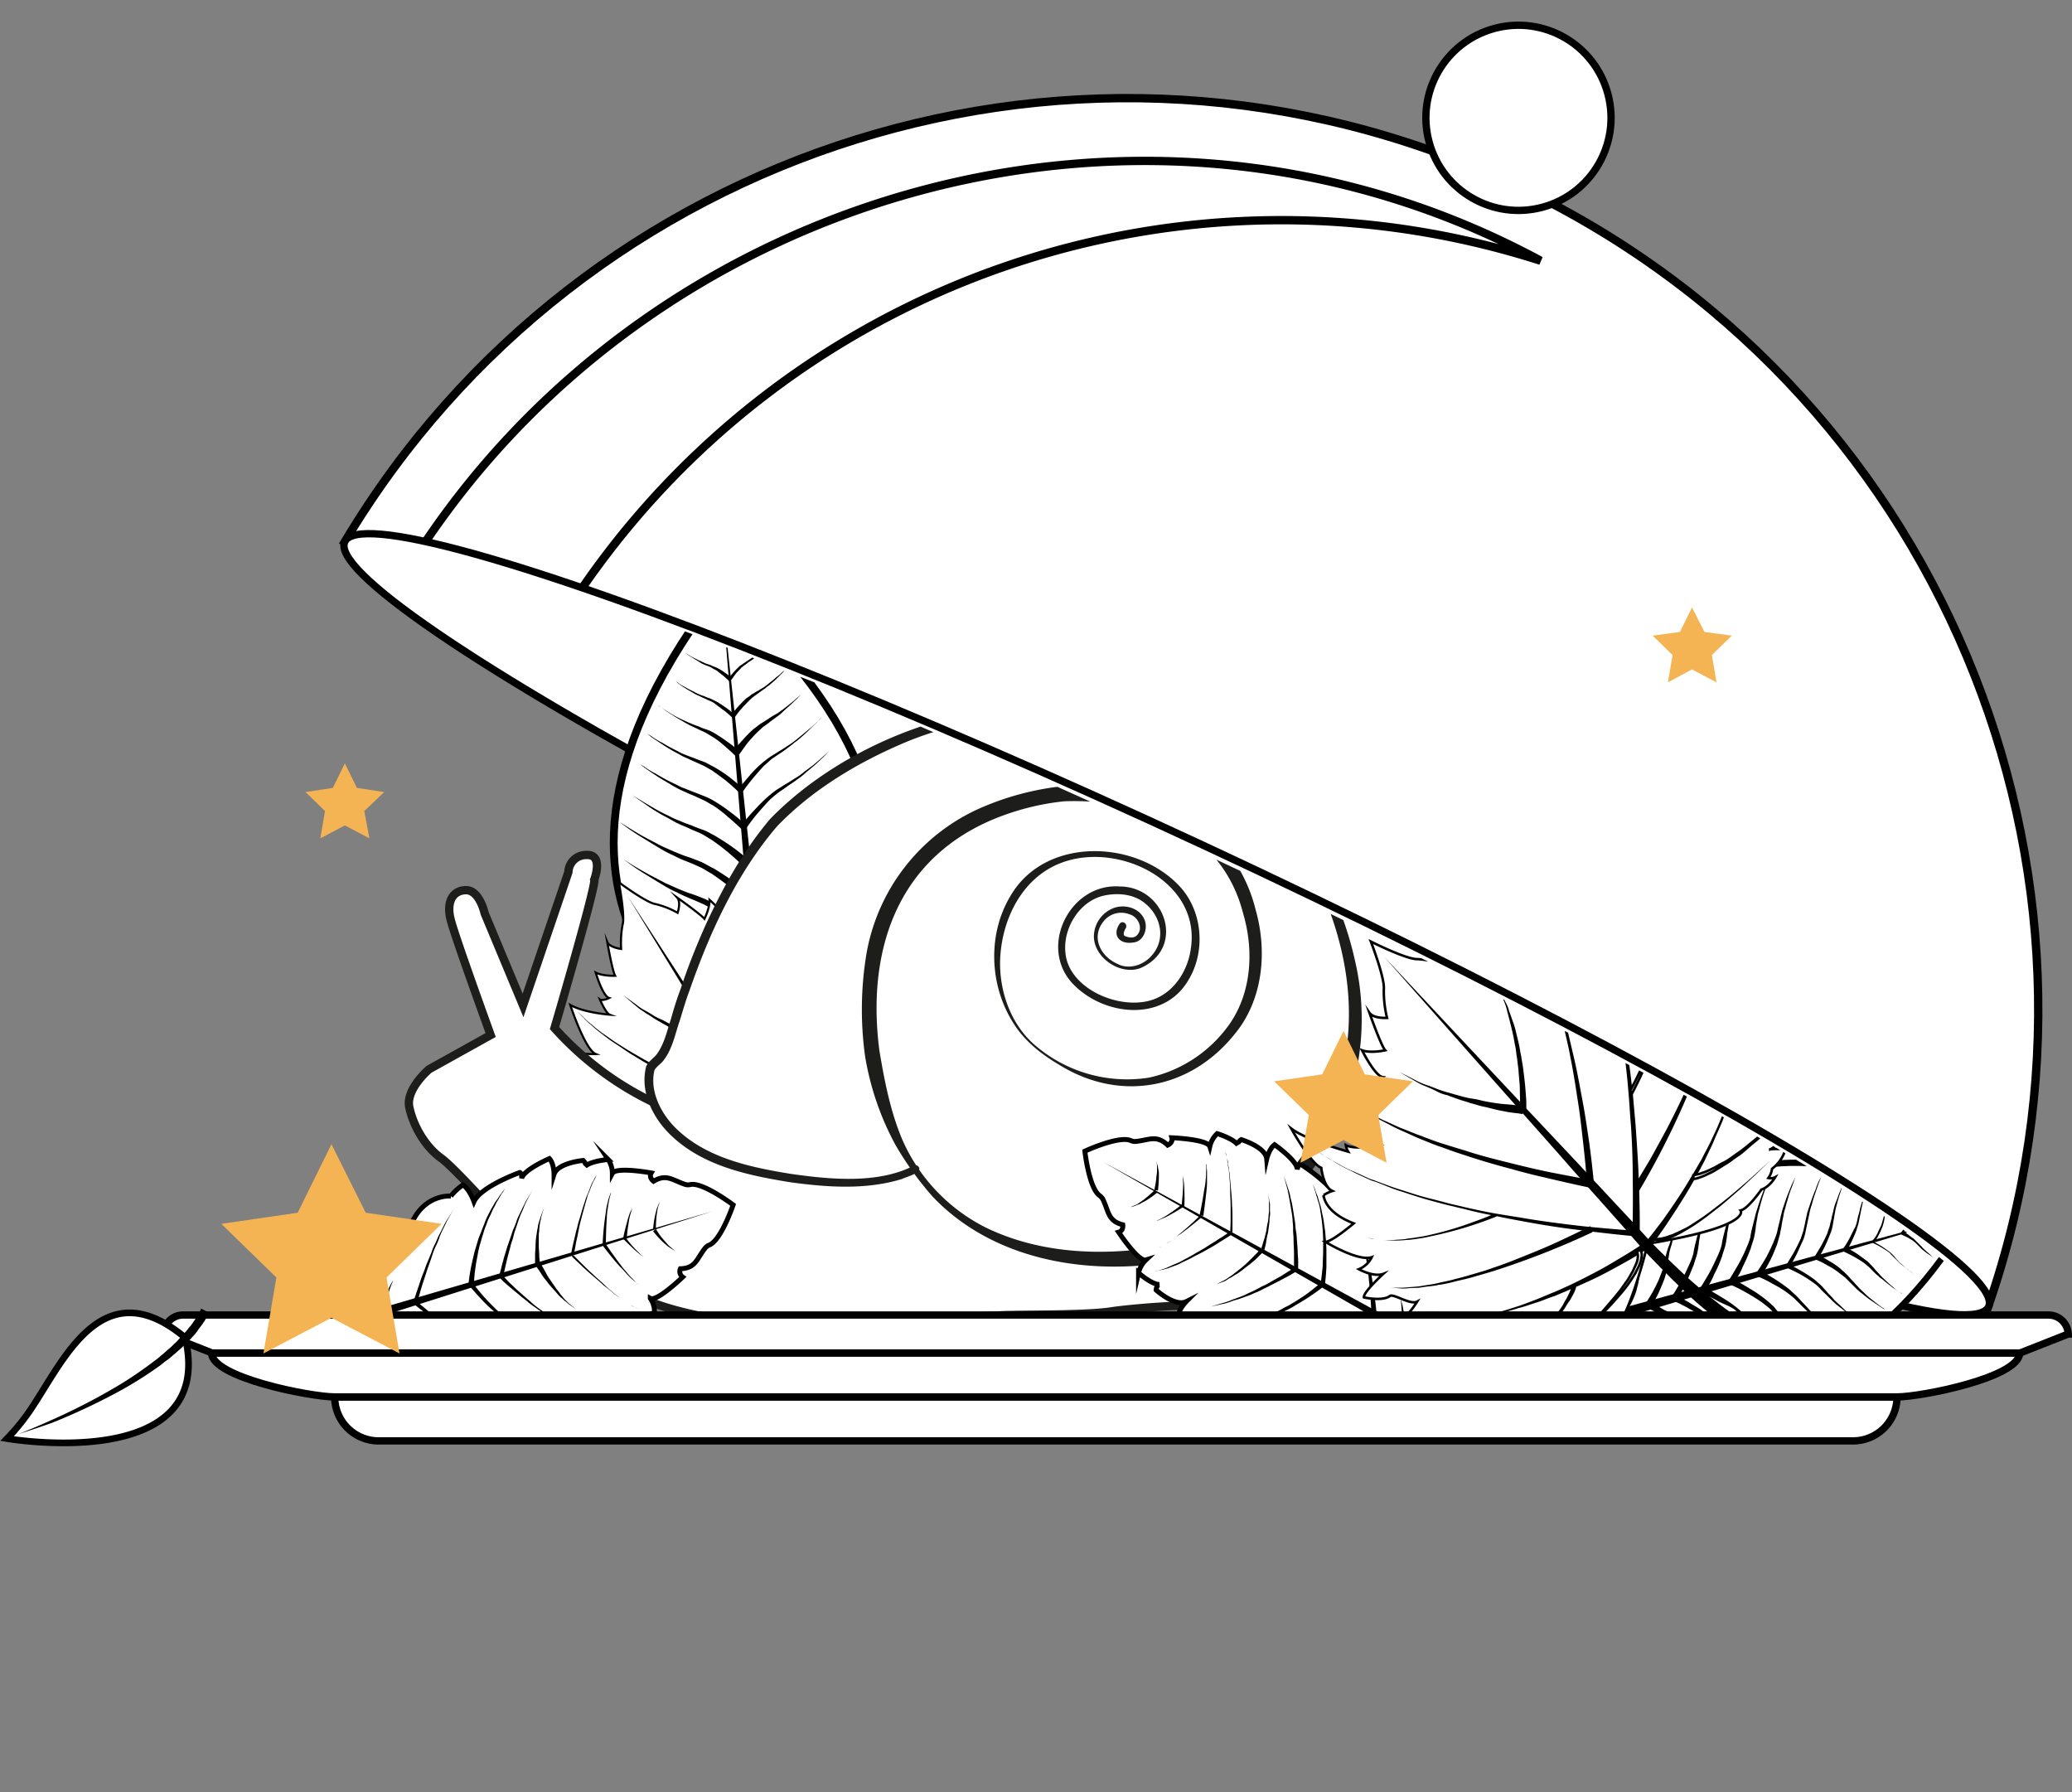<?xml version="1.0" encoding="UTF-8"?>
<svg xmlns="http://www.w3.org/2000/svg" xmlns:xlink="http://www.w3.org/1999/xlink" width="622.253" height="538.119" viewBox="0 0 622.253 538.119">
  <rect x="0" y="0" width="622.253" height="538.119" fill="#808080" stroke="none"/>
  <defs>
    <clipPath id="clip-path">
      <path id="Tracé_7688" data-name="Tracé 7688" d="M290.45,177.24c53.645,20.152,328.4,142.868,361.06,191.648,38.079,56.98-125.357,147.454-128.553,144.257-3.335-3.335-394.415-87.555-403.309-87.138-8.894.556,32.937-293.935,32.937-290.6C152.585,138.6,178.157,130.961,290.45,177.24Z" transform="translate(-118.407 -135.38)"></path>
    </clipPath>
  </defs>
  <g id="illu_gout" data-name="illu gout" transform="translate(-70.781 -19.68)">
    <g id="Calque_1" transform="translate(136.144 21.026)">
      <g id="Groupe_1660" data-name="Groupe 1660" transform="translate(27.155 0)">
        <g id="Groupe_1659" data-name="Groupe 1659" transform="translate(0)">
          <path id="Tracé_7660" data-name="Tracé 7660" d="M639.4,404.182,145.9,174.455C216.917,55.491,367.845,7.127,496.259,66.887,624.534,126.647,684.85,273.267,639.4,404.182Z" transform="translate(-134.847 -13.14)" fill="#fff" stroke="#000" stroke-miterlimit="10" stroke-width="2.5"></path>
          <path id="Tracé_7661" data-name="Tracé 7661" d="M162.8,170.278l46,15.426a254.849,254.849,0,0,1,289.627-100.9C381.132,21.434,234.651,62.571,162.8,170.278Z" transform="translate(-128.26 -7.851)" fill="#fff" stroke="#000" stroke-miterlimit="10" stroke-width="2.5"></path>
          <circle id="Ellipse_91" data-name="Ellipse 91" cx="27.795" cy="27.795" r="27.795" transform="matrix(0.966, -0.259, 0.259, 0.966, 329.451, 14.387)" fill="#fff" stroke="#000" stroke-miterlimit="10" stroke-width="2.199"></circle>
          <ellipse id="Ellipse_92" data-name="Ellipse 92" cx="26.128" cy="272.254" rx="26.128" ry="272.254" transform="translate(0 185.023) rotate(-65.044)" fill="#fff" stroke="#000" stroke-miterlimit="10" stroke-width="2.199"></ellipse>
        </g>
      </g>
      <g id="Groupe_1671" data-name="Groupe 1671" transform="translate(0 158.924)">
        <g id="Groupe_1662" data-name="Groupe 1662" clip-path="url(#clip-path)">
          <path id="Tracé_7662" data-name="Tracé 7662" d="M235.551,142.2c.695,6.671-5.142,14.592-5.142,14.592-69.21,97.561,19.457,136.753,19.457,136.753s79.772-55.174-6.671-138C243.333,155.681,236.245,149.01,235.551,142.2Z" transform="translate(-85.049 -132.721)" fill="#fff" stroke="#000" stroke-miterlimit="10" stroke-width="2.349"></path>
          <g id="Groupe_1661" data-name="Groupe 1661" transform="translate(120.761 18.79)">
            <path id="Tracé_7663" data-name="Tracé 7663" d="M227.4,148.9l11.674,142.173v-.278c-.278,6.532-.556,12.925-.417,19.457,0,1.668,0,3.2.139,4.864l.139,2.5a15.1,15.1,0,0,0,.139,2.5l.556,5a16.157,16.157,0,0,0,.556,2.5l.556,2.5,4.308-1.39-.556-2.224c-.139-.695-.417-1.39-.556-2.224l-.556-4.725a13.482,13.482,0,0,1-.139-2.363l-.139-2.363c-.139-1.529-.139-3.2-.278-4.725-.278-6.393-.278-12.786-.139-19.318v-.278Z" transform="translate(-196.686 -148.9)"></path>
            <path id="Tracé_7664" data-name="Tracé 7664" d="M236.307,240.009a65.683,65.683,0,0,1,4.308-5.7c1.39-1.668,2.918-3.335,4.864-5.42.973-.834,1.946-1.807,3.057-2.641,1.112-.695,2.363-1.529,3.474-2.363,1.251-.695,2.363-1.668,3.613-2.5,1.112-.834,2.224-1.807,3.335-2.641,2.085-1.807,3.891-3.474,5.559-5a53.474,53.474,0,0,0,5-5.142,63.528,63.528,0,0,1-5.281,4.864c-1.668,1.39-3.613,3.057-5.7,4.586-1.112.834-2.224,1.668-3.335,2.363a31.42,31.42,0,0,1-3.613,2.224c-1.251.695-2.5,1.529-3.752,2.224-1.251.834-2.224,1.807-3.335,2.641a47.208,47.208,0,0,0-5.281,5.281c-1.529,1.668-2.641,3.057-3.474,4.03s-1.251,1.529-1.251,1.529Z" transform="translate(-193.919 -125.631)"></path>
            <path id="Tracé_7665" data-name="Tracé 7665" d="M235.568,231.97a65.678,65.678,0,0,1,4.308-5.7c1.39-1.668,2.5-3.891,4.447-5.7.973-.834,2.5-1.39,3.613-2.224,1.112-.695,2.363-1.529,3.474-2.363,1.251-.695,2.363-1.668,3.613-2.5,1.112-.834,2.224-1.807,3.335-2.641,2.085-1.807,3.891-3.474,5.559-5a53.473,53.473,0,0,0,5-5.142,63.526,63.526,0,0,1-5.281,4.864c-1.668,1.39-3.613,3.057-5.7,4.586-1.112.834-2.224,1.668-3.335,2.363a31.417,31.417,0,0,1-3.613,2.224c-1.251.695-2.5,1.529-3.752,2.224-1.251.834-2.224,1.807-3.335,2.641a47.209,47.209,0,0,0-5.281,5.281c-1.529,1.668-2.641,3.057-3.474,4.03s-1.251,1.529-1.251,1.529Z" transform="translate(-194.153 -128.71)"></path>
            <path id="Tracé_7666" data-name="Tracé 7666" d="M234.807,224.009a65.676,65.676,0,0,1,4.308-5.7c1.39-1.668,2.918-3.335,4.864-5.42.973-.834,1.946-1.807,3.057-2.641,1.112-.695,2.363-1.529,3.474-2.363,1.251-.695,2.363-1.668,3.613-2.5,1.112-.834,2.224-1.807,3.335-2.641,2.085-1.807,3.891-3.474,5.559-5a53.476,53.476,0,0,0,5-5.142,63.521,63.521,0,0,1-5.281,4.864c-1.668,1.39-3.613,3.057-5.7,4.586-1.112.834-2.224,1.668-3.335,2.363a31.415,31.415,0,0,1-3.613,2.224c-1.251.695-2.5,1.529-3.752,2.224-1.251.834-2.224,1.807-3.335,2.641a47.213,47.213,0,0,0-5.281,5.281c-1.529,1.668-2.641,3.057-3.474,4.03S233,222.341,233,222.341Z" transform="translate(-194.504 -131.867)"></path>
            <path id="Tracé_7667" data-name="Tracé 7667" d="M234.046,215s1.39-2.085,3.752-5a42.9,42.9,0,0,1,4.308-4.725c.834-.695,1.807-1.668,2.78-2.363s2.085-1.39,3.057-2.085A24.572,24.572,0,0,0,251,198.6a24.088,24.088,0,0,0,2.919-2.363c1.807-1.529,3.474-3.057,4.864-4.447a32.871,32.871,0,0,0,3.2-3.335l1.251-1.251-1.251,1.251c-.834.834-1.946,1.807-3.474,3.057-1.39,1.251-3.2,2.641-5,4.03a22.147,22.147,0,0,1-2.918,2.085c-1.112.695-2.224,1.251-3.2,1.946-1.112.695-2.224,1.39-3.335,1.946-1.112.695-2.085,1.529-3.057,2.224-1.807,1.668-3.474,3.2-4.725,4.586-2.641,2.918-4.169,5-4.169,5Z" transform="translate(-194.854 -133.972)"></path>
            <path id="Tracé_7668" data-name="Tracé 7668" d="M232.99,206.038a49.926,49.926,0,0,1,3.335-4.447c1.112-1.251,2.363-2.78,3.891-4.308.834-.695,1.529-1.39,2.5-2.085s1.668-1.112,2.78-1.946c.973-.695,1.946-1.251,2.78-1.946a19.364,19.364,0,0,0,2.641-2.085c1.668-1.39,3.2-2.641,4.447-3.891,1.251-1.112,2.224-2.224,2.919-2.919L259.4,181.3l-1.112,1.112c-.695.695-1.807,1.668-3.057,2.78a48.2,48.2,0,0,1-4.586,3.613A18.485,18.485,0,0,1,248,190.75c-.973.556-1.946,1.251-2.919,1.807s-1.946,1.251-2.918,1.807c-.973.695-1.807,1.39-2.641,2.085a58.681,58.681,0,0,0-4.169,4.169,47.185,47.185,0,0,0-3.752,4.447Z" transform="translate(-195.049 -136.272)"></path>
            <path id="Tracé_7669" data-name="Tracé 7669" d="M232.251,197.336s1.112-1.668,3.057-4.03c.973-1.112,2.085-2.5,3.474-3.891.695-.556,1.39-1.251,2.224-1.946l2.5-1.668a28.175,28.175,0,0,0,2.5-1.807c.834-.556,1.529-1.251,2.363-1.807a51.978,51.978,0,0,0,3.891-3.474c1.112-1.112,2.085-1.946,2.641-2.641a4.958,4.958,0,0,1,.973-.973l-.973.973a27.825,27.825,0,0,1-2.78,2.5c-1.112.973-2.5,2.085-4.03,3.335a24.565,24.565,0,0,1-2.363,1.668c-.834.556-1.668,1.112-2.641,1.668-.834.556-1.807,1.112-2.641,1.668s-1.668,1.251-2.363,1.807a31.74,31.74,0,0,0-3.752,3.752c-2.085,2.363-3.335,4.03-3.335,4.03Z" transform="translate(-195.283 -138.688)"></path>
            <path id="Tracé_7670" data-name="Tracé 7670" d="M231.568,188.479s.973-1.39,2.5-3.474c.834-.973,1.807-2.085,2.918-3.2.556-.556,1.251-1.112,1.807-1.668a19.888,19.888,0,0,0,2.085-1.529c.695-.556,1.39-.973,2.085-1.529a11.207,11.207,0,0,0,1.946-1.668c1.251-1.112,2.363-2.085,3.335-3.057.973-.834,1.668-1.668,2.224-2.224l.834-.834-.834.834c-.556.556-1.39,1.251-2.363,2.085s-2.224,1.807-3.474,2.78c-.695.417-1.251.973-2.085,1.39a19.462,19.462,0,0,0-2.224,1.39c-.695.417-1.529.973-2.224,1.39s-1.39,1.112-2.085,1.529a34.549,34.549,0,0,0-3.2,3.2c-1.807,1.946-2.919,3.335-2.919,3.335Z" transform="translate(-195.712 -140.949)"></path>
            <path id="Tracé_7671" data-name="Tracé 7671" d="M230.473,178.937a20.141,20.141,0,0,1,1.946-2.5c.556-.695,1.39-1.529,2.224-2.363a12.53,12.53,0,0,1,1.39-1.251,159255.043,159255.043,0,0,1,3.058-2.224c.556-.278.973-.834,1.529-1.112.973-.834,1.807-1.529,2.5-2.224l1.668-1.668a3.085,3.085,0,0,0,.556-.695,5.015,5.015,0,0,1-.695.556,11.28,11.28,0,0,1-1.807,1.529c-.695.695-1.668,1.39-2.5,2.085a14.558,14.558,0,0,1-1.529,1.112c-.556.278-1.112.695-1.668.973s-1.112.695-1.668.973a10.6,10.6,0,0,1-1.529,1.112c-.973.834-1.668,1.668-2.363,2.363-1.251,1.39-2.085,2.5-2.085,2.5Z" transform="translate(-195.868 -142.664)"></path>
            <path id="Tracé_7672" data-name="Tracé 7672" d="M229.634,170.04s.556-.834,1.39-1.946c.417-.556,1.112-1.112,1.668-1.807.417-.278.695-.556,1.112-.834s.695-.556,1.112-.834l1.251-.834c.417-.278.695-.695,1.112-.973a24.837,24.837,0,0,0,1.946-1.807,10.3,10.3,0,0,0,1.668-1.807s-.695.695-1.807,1.668a23.763,23.763,0,0,1-1.946,1.529c-.417.278-.695.556-1.112.834l-1.251.834-1.251.834-1.251.834a21.992,21.992,0,0,0-1.807,1.807c-.973,1.112-1.668,1.946-1.668,1.946Z" transform="translate(-196.141 -144.885)"></path>
            <path id="Tracé_7673" data-name="Tracé 7673" d="M228.617,160.342s.278-.417.695-.973c.278-.278.417-.556.695-.834s.695-.556.973-.834a12.087,12.087,0,0,0,1.946-1.668,3.842,3.842,0,0,1,.834-.834,8.507,8.507,0,0,1-.834.695,8.993,8.993,0,0,1-2.085,1.39,7.707,7.707,0,0,0-1.112.834l-.834.834a8.507,8.507,0,0,1-.695.834Z" transform="translate(-196.374 -146.444)"></path>
            <path id="Tracé_7674" data-name="Tracé 7674" d="M237.046,245.4s1.251-1.807,3.335-4.447c1.112-1.251,2.363-2.78,3.752-4.169.834-.695,1.529-1.39,2.363-2.085.973-.695,1.807-1.251,2.78-1.946s1.807-1.251,2.78-1.946a18.1,18.1,0,0,0,2.5-2.085c1.668-1.39,3.057-2.641,4.308-3.891,1.251-1.112,2.224-2.224,2.918-2.919L262.9,220.8l-1.112,1.112c-.695.695-1.807,1.668-3.057,2.78s-2.78,2.363-4.447,3.613c-.834.556-1.668,1.39-2.641,1.946a33.258,33.258,0,0,0-2.919,1.807,33.25,33.25,0,0,0-2.918,1.807c-.973.695-2.224.973-3.2,1.668-1.668,1.39-2.641,3.2-3.752,4.447a47.183,47.183,0,0,0-3.752,4.447Z" transform="translate(-193.685 -120.876)"></path>
            <path id="Tracé_7675" data-name="Tracé 7675" d="M237.629,251.741a28.207,28.207,0,0,1,2.918-3.891q1.459-1.668,3.335-3.752c.695-.556,1.39-1.251,2.085-1.807.834-.556,1.529-1.112,2.363-1.668s1.668-1.112,2.363-1.668c.834-.556,1.529-1.251,2.224-1.807a47.947,47.947,0,0,0,3.752-3.474c1.112-.973,1.946-1.946,2.5-2.5a4.958,4.958,0,0,1,.973-.973,4.958,4.958,0,0,0-.973.973c-.556.556-1.529,1.39-2.641,2.363a47.524,47.524,0,0,1-3.891,3.057,17.364,17.364,0,0,1-2.363,1.668c-.834.556-1.668.973-2.5,1.529s-1.668.973-2.5,1.529-2.085.834-2.78,1.39c-1.39,1.251-2.224,2.918-3.2,4.03a33.75,33.75,0,0,0-3.2,3.891Z" transform="translate(-193.295 -117.212)"></path>
            <path id="Tracé_7676" data-name="Tracé 7676" d="M246.964,236.531a16.36,16.36,0,0,1-1.529-1.39q-1.459-1.251-4.169-3.335c-1.807-1.251-3.891-2.78-6.254-4.169-1.251-.695-2.5-1.39-3.752-1.946-1.39-.556-2.78-1.112-4.03-1.529-1.39-.417-2.641-.973-4.03-1.529-1.251-.556-2.5-1.112-3.752-1.807-2.363-1.251-4.586-2.363-6.532-3.474-3.752-2.224-6.115-3.752-6.115-3.752a67.011,67.011,0,0,0,5.976,4.169c1.807,1.112,4.03,2.5,6.393,3.891a31.819,31.819,0,0,0,3.752,1.946c1.251.695,2.641,1.251,3.891,1.807,1.39.556,2.641,1.112,3.891,1.668s2.363,1.39,3.474,1.946a56.036,56.036,0,0,1,5.837,4.308c3.335,2.78,5.281,4.725,5.281,4.725Z" transform="translate(-204.715 -123.682)"></path>
            <path id="Tracé_7677" data-name="Tracé 7677" d="M246.264,228.492a16.357,16.357,0,0,1-1.529-1.39q-1.459-1.251-4.169-3.335c-1.807-1.251-3.891-2.78-6.254-4.169-1.251-.556-2.5-1.39-3.752-1.946-1.39-.556-2.78-1.112-4.03-1.529-1.39-.417-2.641-.973-4.03-1.529l-3.752-1.668c-2.363-1.251-4.586-2.363-6.532-3.474-3.752-2.085-6.115-3.752-6.115-3.752a67.01,67.01,0,0,0,5.976,4.169c1.807,1.112,4.03,2.5,6.393,3.891a31.819,31.819,0,0,0,3.752,1.946c1.251.695,2.641,1.251,3.891,1.807,1.39.556,2.641,1.112,3.891,1.668s2.363,1.39,3.474,1.946a56.056,56.056,0,0,1,5.837,4.308c3.335,2.78,5.281,4.725,5.281,4.725Z" transform="translate(-204.988 -126.761)"></path>
            <path id="Tracé_7678" data-name="Tracé 7678" d="M245.464,220.492a16.344,16.344,0,0,1-1.529-1.39q-1.459-1.251-4.169-3.335c-2.224-1.668-4.447-3.057-6.254-4.169-1.251-.556-2.5-1.39-3.752-1.946-1.39-.556-2.78-1.112-4.03-1.529-1.39-.417-2.641-.973-4.03-1.529l-3.752-1.668c-2.363-1.251-4.586-2.363-6.532-3.474-3.752-2.224-6.115-3.752-6.115-3.752a67.019,67.019,0,0,0,5.976,4.169c1.807,1.112,4.03,2.5,6.393,3.891a31.823,31.823,0,0,0,3.752,1.946,35.433,35.433,0,0,0,4.03,1.807c1.39.556,2.641,1.112,3.891,1.668s2.363,1.39,3.474,1.946c2.224,1.529,4.169,2.919,5.837,4.308,3.335,2.78,5.281,4.725,5.281,4.725Z" transform="translate(-205.3 -129.88)"></path>
            <path id="Tracé_7679" data-name="Tracé 7679" d="M243.378,211.713a59.528,59.528,0,0,0-5-4.03c-1.529-1.112-3.474-2.363-5.559-3.613-1.112-.556-2.224-1.251-3.335-1.668a38.544,38.544,0,0,1-3.613-1.39,38.543,38.543,0,0,1-3.613-1.39,24.384,24.384,0,0,1-3.335-1.529,52.906,52.906,0,0,1-5.7-3.057c-1.668-.973-3.057-1.807-3.891-2.363a16.149,16.149,0,0,1-1.529-.973s.556.417,1.39.973c.834.695,2.224,1.529,3.752,2.641a48.885,48.885,0,0,0,5.559,3.335c1.112.556,2.085,1.251,3.335,1.807,1.112.556,2.363.973,3.474,1.529s2.363.973,3.474,1.529,2.085,1.251,3.057,1.807a62.8,62.8,0,0,1,5.142,3.891c2.919,2.5,4.586,4.169,4.586,4.169Z" transform="translate(-204.326 -132.218)"></path>
            <path id="Tracé_7680" data-name="Tracé 7680" d="M241.387,203.406a45.4,45.4,0,0,0-4.447-3.752,49.12,49.12,0,0,0-4.864-3.335,20.916,20.916,0,0,0-3.057-1.529c-1.112-.417-2.085-.834-3.2-1.251s-2.085-.834-3.2-1.251-1.946-.973-2.919-1.39a57.354,57.354,0,0,1-5.142-2.78,28.018,28.018,0,0,1-3.474-2.085,14.442,14.442,0,0,0-1.39-.834s.417.278,1.251.973c.834.556,1.946,1.39,3.474,2.363,1.39.973,3.2,1.946,5,3.057a29.409,29.409,0,0,0,2.919,1.529c.973.417,2.085.973,3.2,1.39.973.417,2.085.973,3.057,1.39s1.946,1.112,2.78,1.529a32.828,32.828,0,0,1,4.586,3.474c2.641,2.224,4.169,3.752,4.169,3.752Z" transform="translate(-203.585 -134.752)"></path>
            <path id="Tracé_7681" data-name="Tracé 7681" d="M239.829,194.86s-1.529-1.39-4.03-3.335a41.175,41.175,0,0,0-4.447-2.918c-.834-.417-1.807-.973-2.641-1.39-.973-.417-1.946-.695-2.919-1.112s-1.946-.695-2.919-1.112a15.4,15.4,0,0,1-2.641-1.251,45.474,45.474,0,0,1-4.586-2.5,18.946,18.946,0,0,1-3.2-1.946c-.695-.417-1.251-.695-1.251-.695s.417.278,1.112.834,1.807,1.251,3.057,2.085,2.78,1.807,4.586,2.78c.834.417,1.668.973,2.641,1.39s1.807.834,2.78,1.251,1.807.834,2.779,1.251c.834.417,1.668.973,2.5,1.39,1.529,1.112,2.918,2.085,4.169,3.057,2.363,1.946,3.752,3.335,3.752,3.335Z" transform="translate(-203 -137.324)"></path>
            <path id="Tracé_7682" data-name="Tracé 7682" d="M237.821,186.159a26.887,26.887,0,0,0-3.474-2.78,43.929,43.929,0,0,0-3.752-2.5,12.319,12.319,0,0,0-2.363-1.112,18.566,18.566,0,0,1-2.5-.973,18.562,18.562,0,0,1-2.5-.973c-.834-.278-1.529-.695-2.224-.973a32.9,32.9,0,0,1-3.891-2.085c-1.112-.695-2.085-1.251-2.641-1.668a5.5,5.5,0,0,1-.973-.695s.417.278.973.695,1.529,1.112,2.641,1.807,2.363,1.529,3.891,2.363c.695.417,1.39.834,2.224,1.251s1.529.695,2.363,1.112,1.529.695,2.363,1.112l2.085,1.251a25.131,25.131,0,0,1,3.474,2.641c1.946,1.668,3.2,2.918,3.2,2.918Z" transform="translate(-202.104 -139.741)"></path>
            <path id="Tracé_7683" data-name="Tracé 7683" d="M235.089,177.345a23.055,23.055,0,0,0-2.5-2.085c-.834-.556-1.807-1.251-2.78-1.807l-1.668-.834c-.556-.278-1.251-.417-1.807-.695s-1.251-.417-1.807-.695a9.339,9.339,0,0,1-1.668-.834,27.986,27.986,0,0,1-2.919-1.529,7.852,7.852,0,0,1-1.946-1.251,7.22,7.22,0,0,0-.695-.417,3.085,3.085,0,0,1,.695.556,14.511,14.511,0,0,0,1.946,1.39c.834.556,1.807,1.112,2.78,1.668a9.342,9.342,0,0,0,1.668.834c.556.278,1.112.556,1.807.834.556.278,1.112.556,1.807.834a5.738,5.738,0,0,1,1.529.973c.973.695,1.807,1.39,2.641,1.946,1.529,1.251,2.363,2.085,2.363,2.085Z" transform="translate(-200.623 -141.767)"></path>
            <path id="Tracé_7684" data-name="Tracé 7684" d="M233.3,168.6a13.866,13.866,0,0,0-1.946-1.529,15.517,15.517,0,0,0-2.224-1.39,14.412,14.412,0,0,0-1.39-.556,5.808,5.808,0,0,0-1.39-.556,5.808,5.808,0,0,1-1.39-.556c-.417-.139-.834-.417-1.251-.556l-2.224-1.112c-1.251-.695-2.085-1.251-2.085-1.251a14.824,14.824,0,0,0,2.085,1.39c.556.417,1.39.834,2.224,1.39a5.634,5.634,0,0,0,1.251.695,14.418,14.418,0,0,0,1.39.556,6.492,6.492,0,0,1,1.39.695c.417.278.834.417,1.251.695.695.556,1.39,1.112,1.946,1.529,1.112.973,1.807,1.668,1.807,1.668Z" transform="translate(-199.804 -144.145)"></path>
            <path id="Tracé_7685" data-name="Tracé 7685" d="M230.293,159.574a5.5,5.5,0,0,0-.973-.695,4.225,4.225,0,0,1-.973-.695c-.417-.139-.834-.417-1.251-.556-.834-.417-1.668-.695-2.224-.973a3.846,3.846,0,0,0-.973-.556s.417.278.973.695,1.39.695,2.224,1.251a8.258,8.258,0,0,1,1.112.556c.278.278.695.417.973.695a3.842,3.842,0,0,1,.834.834Z" transform="translate(-198.05 -146.094)"></path>
            <path id="Tracé_7686" data-name="Tracé 7686" d="M245.365,242.467s-1.668-1.529-4.447-3.613c-1.39-.973-3.057-2.224-5-3.335a20.929,20.929,0,0,0-3.057-1.529c-1.112-.417-2.085-.834-3.2-1.251s-2.085-.834-3.2-1.251a18.836,18.836,0,0,1-2.919-1.39,42.97,42.97,0,0,1-5.142-2.78c-1.529-.834-2.78-1.529-3.613-2.085a14.449,14.449,0,0,0-1.39-.834s.417.278,1.251.973c.834.556,1.946,1.39,3.474,2.363,1.39.973,3.2,1.946,5,3.057a29.4,29.4,0,0,0,2.918,1.529c.973.417,2.085.973,3.057,1.39s1.529.556,2.641.973c.973.417,2.363,1.529,3.335,1.946a48.87,48.87,0,0,1,4.586,3.474c2.641,2.224,4.169,3.752,4.169,3.752Z" transform="translate(-202.143 -119.473)"></path>
            <path id="Tracé_7687" data-name="Tracé 7687" d="M244.817,248.948s-1.529-1.39-3.891-3.2c-1.251-.834-2.641-1.807-4.308-2.78a15.4,15.4,0,0,0-2.641-1.251c-.973-.278-1.807-.695-2.78-.973s-1.807-.695-2.78-.973-1.668-.834-2.5-1.112a43.132,43.132,0,0,1-4.447-2.363c-1.251-.695-2.363-1.39-3.057-1.807s-1.112-.695-1.112-.695.417.278,1.112.834,1.668,1.251,2.919,2.085a39,39,0,0,0,4.308,2.641c.834.417,1.668.973,2.5,1.39s1.807.834,2.641,1.251,1.251.417,2.224.834c.834.417,2.085,1.39,2.918,1.807a31.661,31.661,0,0,1,3.891,3.057,44.77,44.77,0,0,1,3.474,3.335Z" transform="translate(-200.623 -115.809)"></path>
          </g>
        </g>
        <g id="Groupe_1664" data-name="Groupe 1664" clip-path="url(#clip-path)">
          <path id="Tracé_7689" data-name="Tracé 7689" d="M201.438,296.513c-2.641.417-5.976-2.224-5.976-2.224a6.725,6.725,0,0,0,3.891-2.363c-3.752.556-10.84-5.837-10.84-5.837,1.668.139,7.922-3.335,7.922-3.335-7.088-4.308-6.254-8.339-6.254-8.339a5.968,5.968,0,0,1,2.363-.556c-2.224-1.529-1.807-6.393-1.807-6.393-2.5-1.529-5.837-11.257-5.837-11.257,3.2,3.613,13.342,8.339,13.342,8.339a6.275,6.275,0,0,1-.417-1.807c2.224,1.668,8.2,1.39,8.2,1.39-3.2-1.251-7.644-14.732-7.644-14.732,4.169,2.363,11.813,2.919,11.813,2.919-1.112-.417-2.919-4.586-2.919-4.586.834.556,2.78-.417,2.78-.417-1.946-.556-4.03-7.644-4.03-7.644,2.085,1.112,5.837.973,5.837.973-.834-1.39-2.363-10.145-2.363-10.145.695,1.668,4.169,2.085,4.169,2.085a30.065,30.065,0,0,1,.417-7.227c.834-2.641-1.112-12.786-1.112-12.786s8.2,6.115,10.979,6.532a24.934,24.934,0,0,1,6.671,2.641s1.112-3.2-.139-4.586c0,0,7.227,5.142,8.2,6.393,0,0,1.668-3.335,1.529-5.7,0,0,5.559,4.864,5.142,6.949,0,0,1.807-1.39,1.668-2.363,0,0,3.057,3.474,2.919,4.586,0,0,2.78-7.088,2.5-11.813,0,0,10.145,9.867,10.006,13.2,0,0,2.78-5.281,2.224-8.061,0,0,1.251.556,1.39,1.112,0,0,0-11.257-1.807-15.565,0,0,7.366,7.227,7.644,10.145,0,0,4.447,1.807,5,4.308a7.047,7.047,0,0,1,1.529-1.946s4.03,1.112,4.864,9.311c0,0,5.976-4.03,6.532-5.7,0,0,2.641,9.311.556,12.369a6.339,6.339,0,0,0,3.891-2.363s.973,4.169-.556,6.254c0,0,5.976-3.613,7.644-3.335,0,0-.278,4.864-2.224,6.254-.973.695.973,5.7-.556,7.088,0,0,3.057-.834,3.752-1.668,0,0,1.112,2.363-1.946,6.115,0,0,4.864,5,3.752,7.227,0,0,.417.278,1.807-.695,0,0,.417,3.474-1.251,5.281,0,0,1.807-1.251,2.78-1.807,0,0-.695,5.281-2.5,6.949,0,0,1.112.278,1.668-.278a4.175,4.175,0,0,1-1.529,2.641s4.725.278,5.559,1.112c0,0-2.085,4.447-4.864,6.393a4.8,4.8,0,0,0,1.668.139s-1.529,2.5-3.752,3.057a16.8,16.8,0,0,1,3.752.695,9.4,9.4,0,0,1-4.308,4.308s-.556,1.668-1.39,2.085a3.129,3.129,0,0,0,1.807.139,8.336,8.336,0,0,1-4.03,2.5s-4.308,4.308-6.254,4.308c0,0,1.946,3.613-16.538,4.169-3.2.139-4.03.139-8.478,0-1.807,4.169-2.224,4.864-3.613,7.644-8.478,16.4-10.84,13.064-10.84,13.064-.834,1.807-6.532,3.752-6.532,3.752a8.475,8.475,0,0,1-4.03,2.5c.556-.417.695-1.668.695-1.668a4.363,4.363,0,0,1-2.5.278,8.973,8.973,0,0,1-5.7,1.946,23.391,23.391,0,0,1,.973-3.752c-1.39,1.807-4.308,2.085-4.308,2.085a4.645,4.645,0,0,0,.695-1.668c-2.918,1.668-7.922,1.529-7.922,1.529-.417-1.112,1.39-5.42,1.39-5.42a4.425,4.425,0,0,1-3.057.139c.695-.278.973-1.39.973-1.39-2.363.834-7.366-.834-7.366-.834.973-.695,2.78-1.807,2.78-1.807-2.363.695-5.281-1.112-5.281-1.112,1.39-.834,1.39-1.251,1.39-1.251-2.5,0-4.864-6.532-4.864-6.532-4.586,1.112-6.254-.834-6.254-.834.973-.278,3.2-2.641,3.2-2.641-1.946.695-5.559-3.057-6.671-2.641-2.085.973-6.532-.695-6.532-.695C195.462,300.4,201.438,296.513,201.438,296.513Z" transform="translate(-92.491 -107.894)" fill="#fff" stroke="#000" stroke-miterlimit="10" stroke-width="0.638"></path>
          <g id="Groupe_1663" data-name="Groupe 1663" transform="translate(95.328 102.454)">
            <path id="Tracé_7690" data-name="Tracé 7690" d="M207,213.7s17.65,28.768,35.161,57.675c4.447,7.227,8.756,14.454,12.925,21.124,2.085,3.335,4.03,6.671,6.115,9.728s4.03,5.837,5.837,8.478a80.118,80.118,0,0,0,10.145,11.813,25.47,25.47,0,0,0,3.613,2.918,12.784,12.784,0,0,0,1.112.695,1.075,1.075,0,0,0,.417.139l1.39-3.474a6.339,6.339,0,0,1-1.112-.556,34.936,34.936,0,0,1-3.2-2.363A98.586,98.586,0,0,1,269.4,308.76c-1.946-2.5-4.03-5.142-5.976-8.2-2.085-2.918-4.03-6.115-6.254-9.45-4.308-6.671-8.894-13.759-13.481-20.846C225.484,242.051,207,213.7,207,213.7Z" transform="translate(-179.205 -207.307)"></path>
            <path id="Tracé_7691" data-name="Tracé 7691" d="M235.7,249.137s-.556-.139-1.39-.417-2.085-.556-3.613-.973-3.2-1.112-5-1.668c-.834-.417-1.807-.695-2.78-1.112a16.882,16.882,0,0,1-2.78-1.251c-.973-.417-1.807-.973-2.78-1.39a15.844,15.844,0,0,1-2.641-1.39c-.834-.556-1.668-.973-2.363-1.39a10.894,10.894,0,0,1-2.085-1.39c-2.5-1.807-4.169-3.057-4.169-3.057s1.529,1.39,3.891,3.335a13.526,13.526,0,0,0,2.085,1.529c.695.556,1.529.973,2.363,1.529a24.165,24.165,0,0,0,2.5,1.529c.834.556,1.807.973,2.641,1.529a17.291,17.291,0,0,0,2.78,1.39c.973.417,1.807.834,2.78,1.251,1.807.695,3.474,1.529,5,2.085s2.641.973,3.613,1.251c.834.278,1.39.417,1.39.417Z" transform="translate(-179.556 -198.966)"></path>
            <path id="Tracé_7692" data-name="Tracé 7692" d="M253.358,269.453s-3.891-1.39-9.589-3.613c-2.919-1.112-6.115-2.5-9.728-4.03-3.474-1.529-7.227-3.2-10.84-5.142-1.807-.834-3.613-1.807-5.42-2.78s-3.474-1.946-5.142-2.918-3.2-1.946-4.725-2.919-2.78-1.946-4.03-2.78a34.958,34.958,0,0,1-3.335-2.641,19.142,19.142,0,0,1-2.363-2.085c-1.251-1.251-2.085-1.946-2.085-1.946l1.946,1.946a18.888,18.888,0,0,0,2.363,2.224,32.351,32.351,0,0,0,3.2,2.641c1.251.973,2.5,1.946,4.03,2.919s3.057,2.085,4.586,3.057c1.668.973,3.335,2.085,5.142,3.058s3.474,2.085,5.42,2.919c3.613,1.946,7.366,3.752,10.84,5.42s6.81,3.2,9.589,4.308c5.7,2.5,9.589,3.891,9.589,3.891Z" transform="translate(-183.453 -197.602)"></path>
            <path id="Tracé_7693" data-name="Tracé 7693" d="M266.077,281.69s-5.42-1.251-13.342-3.613c-4.03-1.112-8.617-2.641-13.481-4.308-2.5-.834-5-1.668-7.5-2.641s-5.142-1.946-7.644-3.057l-3.752-1.529-3.752-1.668c-2.5-1.112-4.864-2.363-7.227-3.474s-4.447-2.5-6.532-3.613c-.556-.278-.973-.556-1.529-.834-.417-.278-.973-.695-1.39-.973-.973-.695-1.807-1.251-2.641-1.807a30.98,30.98,0,0,1-4.447-3.474,20.781,20.781,0,0,1-1.807-1.529l-1.39-1.39C187.973,245.973,187,245,187,245s.973.973,2.641,2.78c.417.417.834.973,1.39,1.529.556.417,1.112.973,1.807,1.529a44.938,44.938,0,0,0,4.447,3.613c.834.556,1.668,1.251,2.641,1.807.417.278.973.695,1.39.973a9.346,9.346,0,0,1,1.529.973c2.085,1.251,4.169,2.641,6.393,3.752,2.224,1.251,4.586,2.5,7.088,3.613,1.251.556,2.5,1.251,3.752,1.807l3.752,1.668c2.5,1.112,5.142,2.224,7.644,3.2,2.5,1.112,5,1.946,7.5,2.919,4.864,1.807,9.45,3.335,13.481,4.586,7.922,2.5,13.342,3.891,13.342,3.891Z" transform="translate(-187 -195.108)"></path>
            <path id="Tracé_7694" data-name="Tracé 7694" d="M250.689,269.1s-3.2.973-8.061,2.224a86.462,86.462,0,0,1-8.478,1.946c-3.057.695-6.393,1.39-9.728,1.807-1.668.278-3.335.556-5,.695-1.668.278-3.335.278-4.864.556-1.529.139-3.057.139-4.586.278a38.968,38.968,0,0,1-4.03,0,27.074,27.074,0,0,1-3.474-.278,13.16,13.16,0,0,1-2.641-.417c-1.39-.278-2.224-.417-2.224-.417a20.156,20.156,0,0,1,2.224.556,13.156,13.156,0,0,0,2.641.417c.973.139,2.224.278,3.474.417,1.251,0,2.641.139,4.169.139,1.39,0,3.057,0,4.586-.139s3.2-.139,4.864-.278,3.335-.278,5-.556a216.509,216.509,0,0,0,26.683-5.281Z" transform="translate(-182.869 -185.714)"></path>
            <path id="Tracé_7695" data-name="Tracé 7695" d="M259.382,273.9s-2.919,1.39-7.644,3.057c-2.363.834-5,1.807-8.061,2.78-2.918.973-6.115,1.807-9.311,2.641-1.668.278-3.2.695-4.864.973s-3.2.556-4.725.834c-1.529.139-3.057.417-4.447.556s-2.78.278-4.03.278h-3.335c-.973,0-1.946-.139-2.641-.139-1.39-.139-2.224-.139-2.224-.139s.834.139,2.224.278a24.5,24.5,0,0,1,2.641.278,27.905,27.905,0,0,1,3.335.139c1.251,0,2.641-.139,4.03-.139s2.919-.278,4.447-.417,3.2-.417,4.725-.695c1.668-.278,3.2-.556,4.864-.834,3.2-.695,6.532-1.39,9.45-2.224,3.057-.834,5.837-1.668,8.2-2.5a80.925,80.925,0,0,0,7.783-2.919Z" transform="translate(-178.776 -183.843)"></path>
            <path id="Tracé_7696" data-name="Tracé 7696" d="M228.566,263.8s-2.085.556-5.281,1.112a86.021,86.021,0,0,1-11.952,1.39,24.511,24.511,0,0,1-3.2,0c-1.112,0-2.085-.139-3.2-.139a20.73,20.73,0,0,1-2.919-.278c-.973-.139-1.807-.278-2.641-.417s-1.529-.417-2.224-.556-1.112-.417-1.668-.556a7.58,7.58,0,0,0-1.39-.556l1.39.695c.417.139.973.417,1.668.695a12.226,12.226,0,0,1,2.085.695c.834.139,1.668.417,2.641.556l2.918.417c.973,0,2.085.139,3.2.139h3.335a97.637,97.637,0,0,0,17.511-2.085Z" transform="translate(-184.233 -187.78)"></path>
            <path id="Tracé_7697" data-name="Tracé 7697" d="M236.018,279.2a3.848,3.848,0,0,1-.556.973,4.226,4.226,0,0,1-.695.973,7.636,7.636,0,0,1-.973,1.251,14.775,14.775,0,0,0-1.251,1.529l-1.529,1.529a16.659,16.659,0,0,1-1.668,1.529c-.556.556-1.251.973-1.807,1.529a33.728,33.728,0,0,1-3.891,2.78c-.556.417-1.251.834-1.807,1.251a10.37,10.37,0,0,1-1.668.973L216.7,295.6s1.39-.834,3.474-1.946a10.367,10.367,0,0,0,1.668-.973c.556-.278,1.251-.834,1.807-1.112,1.251-.834,2.641-1.668,3.891-2.641.695-.556,1.251-.973,1.946-1.529a9.569,9.569,0,0,0,1.807-1.529c.556-.556,1.112-.973,1.668-1.529.417-.556.973-.973,1.39-1.529a8.994,8.994,0,0,0,1.112-1.251,4.878,4.878,0,0,0,.695-1.112c.417-.695.556-.973.556-.973Z" transform="translate(-175.424 -181.778)"></path>
            <path id="Tracé_7698" data-name="Tracé 7698" d="M250.922,275.417v.278a3.13,3.13,0,0,1-.139.973,4.79,4.79,0,0,1-.695,1.529c-.278.556-.834,1.251-1.251,1.946a24.158,24.158,0,0,1-1.807,2.085l-2.224,2.224a58.723,58.723,0,0,1-5.281,4.308c-1.807,1.39-3.752,2.641-5.559,4.03a58.085,58.085,0,0,1-5,3.2c-2.919,1.807-4.864,3.058-4.864,3.058s1.946-1.112,5-2.919a58.1,58.1,0,0,0,5-3.2c1.807-1.251,3.752-2.5,5.7-3.891s3.752-2.78,5.42-4.169c.834-.695,1.668-1.39,2.363-2.085a26.68,26.68,0,0,0,1.946-2.085,13.035,13.035,0,0,0,1.39-1.946,5.267,5.267,0,0,0,.834-1.807,5.213,5.213,0,0,0,.139-1.39.51.51,0,0,0-.139-.417V275Z" transform="translate(-172.54 -183.415)" fill="#fff" stroke="#000" stroke-miterlimit="10" stroke-width="0.638"></path>
            <path id="Tracé_7699" data-name="Tracé 7699" d="M228.546,255.1a6.3,6.3,0,0,0,.139-1.39q.209-1.459.417-3.752c.139-1.529.139-3.335.278-5.281v-3.057a22.517,22.517,0,0,0-.139-3.057c-.139-.973-.139-2.085-.278-3.057a18.919,18.919,0,0,0-.278-2.919c-.139-.973-.278-1.946-.417-2.78l-.417-2.5c-.834-3.057-1.251-5-1.251-5s.417,2.085.973,5a12.466,12.466,0,0,1,.278,2.5c.139.834.139,1.807.278,2.78a20.527,20.527,0,0,1,.139,2.919v3.057c0,.973-.139,2.085-.139,3.057s-.139,1.946-.139,2.919c-.278,1.946-.278,3.752-.556,5.281s-.417,2.78-.556,3.613-.278,1.39-.278,1.39Z" transform="translate(-171.565 -203.955)"></path>
            <path id="Tracé_7700" data-name="Tracé 7700" d="M239.2,279.78s.278-4.169.556-10.284c.139-3.057.139-6.671.278-10.562,0-3.891,0-7.922-.278-12.091-.139-2.085-.278-4.169-.417-6.115-.139-2.085-.417-4.03-.556-5.976s-.556-3.752-.695-5.559c-.278-1.807-.695-3.335-.973-4.864s-.695-2.918-.973-4.03a26.934,26.934,0,0,0-.973-3.057c-.556-1.668-.973-2.641-.973-2.641s.278.973.834,2.641c.278.834.556,1.946.834,3.057a34.4,34.4,0,0,1,.834,4.03c.278,1.529.556,3.2.834,4.864.139,1.807.417,3.613.556,5.559s.278,3.891.417,5.976.139,4.03.139,6.115c.139,4.169,0,8.2-.139,12.091s-.278,7.366-.556,10.423c-.417,6.115-.834,10.145-.834,10.145Z" transform="translate(-168.603 -206.956)"></path>
            <path id="Tracé_7701" data-name="Tracé 7701" d="M244.968,296.794s1.112-5.42,2.224-13.759q.834-6.254,1.668-14.176c.139-2.641.556-5.281.695-7.922.139-2.78.417-5.559.417-8.2l.139-4.169V244.4c0-2.78-.139-5.42-.278-8.061a62.632,62.632,0,0,0-.695-7.5c0-.556-.139-1.112-.139-1.807-.139-.556-.139-1.112-.278-1.668-.139-1.112-.417-2.224-.556-3.2-.278-2.085-.973-3.891-1.251-5.559a17.285,17.285,0,0,1-.556-2.224,15.593,15.593,0,0,1-.695-1.807c-.834-2.224-1.39-3.474-1.39-3.474s.417,1.251,1.39,3.613c.278.556.417,1.251.695,1.807.139.695.417,1.529.556,2.363a47.578,47.578,0,0,1,1.251,5.559c.139.973.278,2.085.417,3.2.139.556.139,1.112.278,1.668,0,.556.139,1.112.139,1.807.139,2.363.417,4.864.417,7.5.139,2.641.139,5.281.139,7.922,0,1.39,0,2.78-.139,4.169l-.278,4.169c-.139,2.78-.417,5.559-.556,8.2-.139,2.78-.556,5.42-.834,7.922-.556,5.142-1.251,9.867-1.946,14.037-1.39,8.2-2.5,13.62-2.5,13.62Z" transform="translate(-165.056 -209.1)"></path>
            <path id="Tracé_7702" data-name="Tracé 7702" d="M245.99,277.457a193.63,193.63,0,0,0,16.26-21.819c.973-1.39,1.807-2.919,2.641-4.308s1.668-2.919,2.363-4.308c.834-1.39,1.39-2.78,2.085-4.169.695-1.251,1.112-2.641,1.668-3.752a18.746,18.746,0,0,0,1.112-3.335,10.657,10.657,0,0,0,.695-2.641,20.44,20.44,0,0,1,.556-2.224,20.413,20.413,0,0,0-.556,2.224,13.084,13.084,0,0,1-.834,2.5c-.417.973-.695,2.085-1.251,3.2s-1.112,2.363-1.807,3.752c-.695,1.251-1.39,2.641-2.224,4.03l-2.5,4.169c-.834,1.39-1.807,2.78-2.78,4.169-1.946,2.78-3.891,5.42-5.837,8.061q-2.919,3.752-5.42,6.671c-3.335,3.891-5.559,6.393-5.559,6.393Z" transform="translate(-164.55 -200.603)"></path>
            <path id="Tracé_7703" data-name="Tracé 7703" d="M246.19,287.044s2.5-2.224,5.976-5.837c1.668-1.807,3.752-3.891,5.7-6.254,2.085-2.363,4.169-5,6.115-7.644.973-1.39,1.946-2.641,2.919-4.03.834-1.39,1.807-2.641,2.641-4.03a38.792,38.792,0,0,0,2.224-3.891,29.149,29.149,0,0,0,1.807-3.613c.556-1.112.973-2.224,1.39-3.057.417-.973.695-1.807.973-2.5l.834-2.085s-.278.834-.834,2.085c-.278.695-.556,1.529-.973,2.363l-1.529,3.057c-.556,1.112-1.251,2.224-1.946,3.474s-1.529,2.5-2.363,3.752-1.807,2.641-2.78,3.891-1.946,2.641-3.058,3.891c-2.085,2.5-4.308,5-6.393,7.366-2.085,2.224-4.169,4.308-5.976,5.976-3.613,3.474-6.115,5.559-6.115,5.559Z" transform="translate(-164.472 -195.458)"></path>
            <path id="Tracé_7704" data-name="Tracé 7704" d="M247.756,255.248a92.552,92.552,0,0,0,9.45-14.87,27.77,27.77,0,0,0,1.39-2.918l1.251-2.919c.417-.973.695-1.946.973-2.78.278-.973.417-1.807.695-2.641a13.859,13.859,0,0,0,.278-2.224,7.974,7.974,0,0,0,.139-1.668v0a7.343,7.343,0,0,1-.139,1.668,15.362,15.362,0,0,1-.417,2.224c-.278.834-.417,1.668-.695,2.5s-.556,1.807-.973,2.78l-1.251,2.919a29.4,29.4,0,0,1-1.529,2.918,86.931,86.931,0,0,1-6.393,10.145c-1.946,2.641-3.335,4.308-3.335,4.308Z" transform="translate(-163.536 -203.41)" fill="#fff" stroke="#000" stroke-miterlimit="10" stroke-width="0.638"></path>
            <path id="Tracé_7705" data-name="Tracé 7705" d="M256,267.057a6.3,6.3,0,0,0,1.112-.139,4.058,4.058,0,0,0,1.251-.278,7.335,7.335,0,0,0,1.668-.417c.556-.139,1.251-.417,1.946-.556l2.085-.834c.695-.278,1.39-.556,2.224-.973.695-.417,1.39-.695,2.224-1.112,1.529-.695,2.78-1.668,4.169-2.363a20.568,20.568,0,0,0,1.807-1.112,11.592,11.592,0,0,1,1.668-1.112c1.946-1.39,3.335-2.363,3.335-2.363s-1.39.834-3.335,2.224a11.6,11.6,0,0,0-1.668,1.112c-.556.417-1.251.695-1.946,1.112-1.39.695-2.78,1.529-4.169,2.224-.695.278-1.529.695-2.224.973a6.141,6.141,0,0,1-2.224.834,12.23,12.23,0,0,1-2.085.695,6.882,6.882,0,0,0-1.807.556,6.973,6.973,0,0,1-1.668.278c-.417,0-.834.139-1.251.139H256Z" transform="translate(-160.106 -190.898)" fill="#fff" stroke="#000" stroke-miterlimit="10" stroke-width="0.638"></path>
            <path id="Tracé_7706" data-name="Tracé 7706" d="M246.4,277.554h0l.417.417a2.638,2.638,0,0,0,1.251.417,4.579,4.579,0,0,0,1.946,0,17,17,0,0,0,2.363-.417c.834-.278,1.807-.417,2.78-.834a25.068,25.068,0,0,0,2.919-1.112c1.946-.834,4.03-1.946,6.115-3.057s4.03-2.363,5.837-3.474,3.613-2.224,5-3.2c2.919-1.946,4.864-3.2,4.864-3.2s-1.946,1.251-4.864,3.2c-1.529.973-3.2,1.946-5.142,3.058s-3.891,2.224-5.976,3.335-4.169,2.085-6.115,2.919a25.055,25.055,0,0,1-2.919,1.112c-.973.417-1.807.556-2.641.834a16.05,16.05,0,0,1-2.224.278h-1.668a4.308,4.308,0,0,1-.973-.278l-.139-.139Z" transform="translate(-163.848 -188.053)"></path>
          </g>
        </g>
        <g id="Groupe_1666" data-name="Groupe 1666" clip-path="url(#clip-path)">
          <path id="Tracé_7708" data-name="Tracé 7708" d="M533.862,284.918c-5.142,1.529-12.23-1.807-12.23-1.807C435.189,242.947,417.4,318.133,417.4,318.133s54.757,54.479,107.151-25.155C524.551,292.979,528.72,286.447,533.862,284.918Z" transform="translate(-1.871 -82.401)" fill="#fff" stroke="#000" stroke-miterlimit="10" stroke-width="1.87"></path>
          <g id="Groupe_1665" data-name="Groupe 1665" transform="translate(384.677 190.565)">
            <path id="Tracé_7709" data-name="Tracé 7709" d="M535.427,282.6,425.636,312.341h.139c-5.142.695-10.284,1.529-15.287,2.5l-3.752.834-1.946.417c-.695.139-1.251.278-1.946.417l-3.752,1.112c-.695.278-1.251.556-1.946.834l-1.946.834,1.807,3.2,1.668-.695a8.5,8.5,0,0,1,1.668-.695l3.613-1.112a8.989,8.989,0,0,0,1.807-.556l1.807-.417,3.752-.834q7.5-1.668,15.009-2.918h.278Z" transform="translate(-395.2 -268.563)"></path>
            <path id="Tracé_7710" data-name="Tracé 7710" d="M432.9,301.529a44.663,44.663,0,0,1,5,2.5,53.489,53.489,0,0,1,4.864,3.057c.834.695,1.668,1.251,2.5,2.085.695.834,1.529,1.529,2.363,2.363a20.123,20.123,0,0,0,2.5,2.363c.834.834,1.668,1.529,2.5,2.224,1.668,1.39,3.335,2.641,4.725,3.613a50.791,50.791,0,0,0,4.725,3.2,49.55,49.55,0,0,1-4.586-3.474c-1.39-1.112-2.919-2.363-4.447-3.752-.834-.695-1.668-1.529-2.363-2.224-.834-.834-1.529-1.668-2.224-2.5s-1.529-1.668-2.224-2.641c-.834-.834-1.668-1.529-2.5-2.224a30.506,30.506,0,0,0-4.864-3.335c-1.529-.973-2.78-1.668-3.613-2.085a9.6,9.6,0,0,1-1.39-.695Z" transform="translate(-380.506 -261.782)"></path>
            <path id="Tracé_7711" data-name="Tracé 7711" d="M439,299.829a44.667,44.667,0,0,1,5,2.5c1.529.834,3.474,1.39,5.142,2.641a19.073,19.073,0,0,1,2.224,2.5c.695.834,1.529,1.529,2.363,2.363a20.116,20.116,0,0,0,2.5,2.363c.834.834,1.668,1.529,2.5,2.224,1.668,1.39,3.335,2.641,4.725,3.613a50.8,50.8,0,0,0,4.725,3.2,49.552,49.552,0,0,1-4.586-3.474c-1.39-1.112-2.919-2.363-4.447-3.752-.834-.695-1.668-1.529-2.363-2.224-.834-.834-1.529-1.668-2.224-2.5s-1.529-1.668-2.224-2.641c-.834-.834-1.668-1.529-2.5-2.224a38.364,38.364,0,0,0-4.864-3.335c-1.529-.973-2.78-1.668-3.613-2.085a9.593,9.593,0,0,1-1.39-.695Z" transform="translate(-378.128 -262.444)"></path>
            <path id="Tracé_7712" data-name="Tracé 7712" d="M445.2,298.029a44.658,44.658,0,0,1,5,2.5,53.492,53.492,0,0,1,4.864,3.058c.834.695,1.668,1.251,2.5,2.085.695.834,1.529,1.529,2.363,2.363a20.132,20.132,0,0,0,2.5,2.363c.834.834,1.668,1.529,2.5,2.224,1.668,1.39,3.335,2.641,4.725,3.613a50.8,50.8,0,0,0,4.725,3.2,49.533,49.533,0,0,1-4.586-3.474c-1.39-1.112-2.919-2.363-4.447-3.752-.834-.695-1.668-1.529-2.363-2.224-.834-.834-1.529-1.668-2.224-2.5s-1.529-1.668-2.224-2.641c-.834-.834-1.668-1.529-2.5-2.224a38.357,38.357,0,0,0-4.864-3.335c-1.529-.973-2.779-1.668-3.613-2.085a9.6,9.6,0,0,1-1.39-.695Z" transform="translate(-375.712 -263.146)"></path>
            <path id="Tracé_7713" data-name="Tracé 7713" d="M451.3,296.368a34.929,34.929,0,0,1,4.447,2.224,30.074,30.074,0,0,1,4.308,2.641,25.349,25.349,0,0,1,2.224,1.807l2.085,2.085c.695.695,1.39,1.39,2.224,2.085.695.695,1.529,1.251,2.224,1.946,1.529,1.251,2.918,2.363,4.169,3.2s2.224,1.668,3.058,2.085c.695.417,1.112.695,1.112.695s-.417-.278-1.112-.834-1.668-1.251-2.919-2.224-2.5-2.085-3.891-3.335c-.695-.695-1.529-1.251-2.085-1.946-.695-.695-1.39-1.529-2.085-2.224s-1.39-1.529-2.085-2.224-1.529-1.39-2.224-2.085a51.743,51.743,0,0,0-4.308-3.057,43.141,43.141,0,0,0-4.447-2.5Z" transform="translate(-373.334 -263.847)"></path>
            <path id="Tracé_7714" data-name="Tracé 7714" d="M457.5,294.273s1.668.695,4.03,1.946a44.922,44.922,0,0,1,3.891,2.5,11.208,11.208,0,0,1,1.946,1.668,25.535,25.535,0,0,0,1.946,1.946l1.946,1.946a20.74,20.74,0,0,0,1.946,1.668q2.085,1.668,3.752,2.919c1.112.834,2.085,1.529,2.78,1.946s1.112.695,1.112.695-.417-.278-.973-.695c-.695-.417-1.529-1.112-2.64-1.946a32.2,32.2,0,0,1-3.474-3.057c-.556-.556-1.251-1.112-1.946-1.807a24.849,24.849,0,0,0-1.807-1.946c-.556-.695-1.251-1.39-1.807-2.085-.695-.695-1.39-1.251-1.946-1.807a38.858,38.858,0,0,0-3.891-2.641c-2.363-1.39-4.03-2.224-4.03-2.224Z" transform="translate(-370.918 -264.393)"></path>
            <path id="Tracé_7715" data-name="Tracé 7715" d="M463.7,292.668a23.316,23.316,0,0,1,3.613,1.807,20.5,20.5,0,0,1,3.474,2.224c.556.417,1.251.973,1.807,1.39l1.668,1.668,1.668,1.668a17.607,17.607,0,0,0,1.807,1.529,34.5,34.5,0,0,0,3.335,2.5q1.459,1.042,2.5,1.668a3.847,3.847,0,0,0,.973.556,5.5,5.5,0,0,0-.973-.695c-.556-.417-1.39-.973-2.363-1.807a26.7,26.7,0,0,1-3.2-2.78,18.885,18.885,0,0,1-1.668-1.668c-.556-.556-1.112-1.251-1.668-1.807s-1.112-1.251-1.668-1.807-1.251-1.112-1.807-1.668a22.038,22.038,0,0,0-3.474-2.363c-2.085-1.251-3.613-2.085-3.613-2.085Z" transform="translate(-368.501 -265.289)"></path>
            <path id="Tracé_7716" data-name="Tracé 7716" d="M469.8,290.89s1.251.556,3.057,1.529a33.279,33.279,0,0,1,2.919,1.807c.556.417.973.834,1.529,1.251l1.39,1.39a13.834,13.834,0,0,0,1.529,1.39c.417.556,1.112.834,1.529,1.251.973.834,1.946,1.529,2.78,2.224.834.556,1.529,1.112,2.085,1.39a3.441,3.441,0,0,1,.834.556,6.354,6.354,0,0,1-.834-.556,8.377,8.377,0,0,1-1.946-1.529c-.834-.695-1.668-1.39-2.641-2.363a13.1,13.1,0,0,1-1.39-1.39c-.417-.556-.973-.973-1.39-1.529a15.226,15.226,0,0,0-1.39-1.529,7.284,7.284,0,0,0-1.529-1.39q-1.668-1.251-2.918-2.085c-1.807-1.112-3.057-1.807-3.057-1.807Z" transform="translate(-366.124 -265.874)"></path>
            <path id="Tracé_7717" data-name="Tracé 7717" d="M476,288.678s.973.417,2.224,1.112c.695.417,1.39.834,2.224,1.39a3.745,3.745,0,0,1,1.112.973l1.112,1.112,1.112,1.112a6.962,6.962,0,0,0,1.112.973c.695.556,1.529,1.112,2.085,1.668.556.417,1.112.834,1.529,1.112a4.12,4.12,0,0,1,.556.417,4.113,4.113,0,0,0-.556-.417c-.417-.278-.834-.695-1.529-1.112-.556-.417-1.251-1.112-1.946-1.668-.278-.278-.695-.556-1.112-.973-.278-.417-.695-.695-.973-1.112a7.945,7.945,0,0,0-.973-1.112,6.964,6.964,0,0,0-1.112-.973c-.834-.556-1.529-1.112-2.224-1.529-1.39-.834-2.224-1.251-2.224-1.251Z" transform="translate(-363.707 -266.303)"></path>
            <path id="Tracé_7718" data-name="Tracé 7718" d="M482.2,287.073s.695.278,1.807.834c.556.278,1.112.695,1.668.973.278.278.556.417.834.695l.834.834.834.834a3.683,3.683,0,0,0,.834.695,13.03,13.03,0,0,0,1.668,1.251c.973.695,1.668,1.112,1.668,1.112a8.918,8.918,0,0,1-1.529-1.251c-.417-.417-.973-.834-1.529-1.39a4.719,4.719,0,0,1-.834-.834l-.834-.834-.834-.834-.834-.834a17.351,17.351,0,0,1-1.668-1.251,12.806,12.806,0,0,0-1.807-.973Z" transform="translate(-361.291 -267.199)"></path>
            <path id="Tracé_7719" data-name="Tracé 7719" d="M488.4,285.017l.834.417.834.417c.278.278.556.417.834.695.556.417,1.112.973,1.529,1.251a5.021,5.021,0,0,1,.695.556,5.016,5.016,0,0,0-.695-.556,12.959,12.959,0,0,1-1.39-1.39,3.685,3.685,0,0,1-.695-.834c-.278-.139-.556-.417-.834-.556a3.928,3.928,0,0,0-.834-.417Z" transform="translate(-358.874 -267.784)"></path>
            <path id="Tracé_7720" data-name="Tracé 7720" d="M427.3,303.168s1.668.695,4.03,1.946c1.112.695,2.5,1.39,3.891,2.363A23.78,23.78,0,0,1,437.167,309a24.852,24.852,0,0,0,1.946,1.807l1.946,1.946A20.755,20.755,0,0,0,443,314.425a21.726,21.726,0,0,0,3.752,2.78c1.112.834,2.085,1.39,2.641,1.807.695.417,1.112.695,1.112.695s-.417-.278-.973-.695a20.882,20.882,0,0,1-2.5-1.946,32.2,32.2,0,0,1-3.474-3.057,22.144,22.144,0,0,1-1.807-1.807,24.847,24.847,0,0,0-1.807-1.946c-.556-.695-1.251-1.39-1.807-2.085-.695-.695-1.112-1.668-1.668-2.224a30.485,30.485,0,0,0-4.03-2.224c-2.363-1.39-4.03-2.224-4.03-2.224Z" transform="translate(-382.689 -261.197)"></path>
            <path id="Tracé_7721" data-name="Tracé 7721" d="M421.7,304.768s1.39.556,3.474,1.668a31.766,31.766,0,0,1,3.335,2.085,14.72,14.72,0,0,1,1.668,1.39l1.668,1.668,1.668,1.668c.556.556,1.251.973,1.807,1.529,1.112.973,2.224,1.807,3.2,2.5a20.892,20.892,0,0,0,2.363,1.529,3.845,3.845,0,0,0,.973.556,8.51,8.51,0,0,0-.834-.695,18.186,18.186,0,0,1-2.224-1.807c-.973-.695-1.946-1.668-3.057-2.641-.556-.556-1.112-.973-1.668-1.529a20.781,20.781,0,0,1-1.529-1.807,17.615,17.615,0,0,1-1.529-1.807c-.556-.556-.973-1.529-1.529-2.085-1.251-.973-2.641-1.251-3.613-1.946-2.085-1.251-3.474-1.946-3.474-1.946Z" transform="translate(-384.871 -260.573)"></path>
            <path id="Tracé_7722" data-name="Tracé 7722" d="M434.129,310.605a14.458,14.458,0,0,1,.834-1.39,22.447,22.447,0,0,0,1.946-3.752c.834-1.529,1.529-3.474,2.363-5.42.278-1.112.695-2.085.973-3.2a25.939,25.939,0,0,0,.556-3.474c.139-1.112.417-2.224.556-3.335.278-1.112.556-2.085.834-3.2.556-2.085,1.251-4.03,1.807-5.559,1.112-3.2,2.085-5.281,2.085-5.281a54.792,54.792,0,0,0-2.363,5.281c-.695,1.529-1.39,3.474-2.085,5.559-.278.973-.695,2.085-.973,3.2l-.834,3.335a28.465,28.465,0,0,0-.695,3.335,19.84,19.84,0,0,1-1.112,3.058c-.695,1.529-1.529,3.335-2.5,5.142-1.668,2.919-2.919,4.864-2.919,4.864Z" transform="translate(-380.623 -271.136)"></path>
            <path id="Tracé_7723" data-name="Tracé 7723" d="M440.229,308.805a14.44,14.44,0,0,1,.834-1.39,22.452,22.452,0,0,0,1.946-3.752,39.618,39.618,0,0,0,2.363-5.42c.278-1.112.695-2.085.973-3.2a25.933,25.933,0,0,0,.556-3.474c.139-1.112.417-2.224.556-3.335.278-1.112.556-2.085.834-3.2.556-2.085,1.251-4.03,1.807-5.559,1.112-3.2,2.085-5.281,2.085-5.281a54.781,54.781,0,0,0-2.363,5.281c-.695,1.529-1.39,3.474-2.085,5.559-.278.973-.695,2.085-.973,3.2l-.834,3.335a28.459,28.459,0,0,0-.695,3.335,19.843,19.843,0,0,1-1.112,3.058c-.695,1.529-1.529,3.335-2.5,5.142-1.668,2.919-2.918,4.864-2.918,4.864Z" transform="translate(-378.245 -271.837)"></path>
            <path id="Tracé_7724" data-name="Tracé 7724" d="M446.429,307.105a14.45,14.45,0,0,1,.834-1.39,22.443,22.443,0,0,0,1.946-3.752,53.824,53.824,0,0,0,2.363-5.42c.278-1.112.695-2.085.973-3.2a25.938,25.938,0,0,0,.556-3.474c.139-1.112.417-2.224.556-3.335.278-1.112.556-2.085.834-3.2.556-2.085,1.251-4.03,1.807-5.559,1.112-3.2,2.085-5.281,2.085-5.281a54.8,54.8,0,0,0-2.363,5.281c-.695,1.529-1.39,3.474-2.085,5.559-.278.973-.695,2.085-.973,3.2l-.834,3.335a28.468,28.468,0,0,0-.695,3.335,19.844,19.844,0,0,1-1.112,3.057,44.672,44.672,0,0,1-2.5,5.142c-1.668,2.918-2.919,4.864-2.919,4.864Z" transform="translate(-375.829 -272.5)"></path>
            <path id="Tracé_7725" data-name="Tracé 7725" d="M452.49,304.175s1.112-1.807,2.5-4.447c.695-1.39,1.39-3.057,2.085-4.864l.834-2.919c.139-.973.417-1.946.556-3.057.139-.973.417-1.946.556-2.918s.556-1.946.695-2.78c.556-1.807.973-3.474,1.529-4.864s.973-2.641,1.251-3.474a5.7,5.7,0,0,1,.556-1.251,5.7,5.7,0,0,0-.556,1.251c-.417.834-.973,1.946-1.529,3.335s-1.251,3.058-1.807,4.864a21.106,21.106,0,0,0-.834,2.78c-.278.973-.417,1.946-.695,2.918s-.417,1.946-.695,2.919-.695,1.807-.973,2.641c-.556,1.251-1.251,2.78-2.224,4.586-1.529,2.641-2.641,4.169-2.641,4.169Z" transform="translate(-373.412 -272.071)"></path>
            <path id="Tracé_7726" data-name="Tracé 7726" d="M458.412,301.478s.973-1.529,2.224-4.03c.556-1.251,1.251-2.779,1.946-4.308a14.663,14.663,0,0,0,.695-2.641,100711.726,100711.726,0,0,1,1.112-5.281,16.8,16.8,0,0,1,.695-2.5c.417-1.668.973-3.2,1.39-4.447s.834-2.363,1.112-3.058S468,274.1,468,274.1a6.335,6.335,0,0,1-.556,1.112,17.082,17.082,0,0,0-1.251,3.058c-.556,1.251-1.112,2.78-1.668,4.447l-.834,2.5c-.139.834-.417,1.807-.556,2.641s-.417,1.807-.556,2.641l-.834,2.5q-1.042,2.293-2.085,4.169c-1.39,2.363-2.363,3.891-2.363,3.891Z" transform="translate(-370.996 -271.876)"></path>
            <path id="Tracé_7727" data-name="Tracé 7727" d="M464.612,298.9s.834-1.39,1.946-3.613c.556-1.112,1.112-2.5,1.668-3.891a11.737,11.737,0,0,0,.695-2.363c.139-.834.278-1.668.417-2.363.139-.834.278-1.668.417-2.363.139-.834.417-1.529.556-2.224.417-1.529.834-2.779,1.251-4.03a19.144,19.144,0,0,1,1.112-2.78c.278-.695.417-.973.417-.973a8.276,8.276,0,0,1-.417.973c-.278.695-.695,1.529-1.251,2.78-.556,1.112-.973,2.5-1.529,3.891a13.664,13.664,0,0,0-.695,2.224c-.139.834-.417,1.529-.556,2.363s-.417,1.529-.556,2.363c-.139.695-.556,1.529-.695,2.224-.556,1.39-1.251,2.641-1.807,3.752l-2.085,3.474Z" transform="translate(-368.579 -271.799)"></path>
            <path id="Tracé_7728" data-name="Tracé 7728" d="M470.673,296.185a24.857,24.857,0,0,0,1.668-3.058c.417-.973.973-2.085,1.39-3.335.139-.695.417-1.251.556-1.946l.417-2.085.417-2.085c.139-.695.278-1.251.417-1.946a18.752,18.752,0,0,1,1.112-3.335c.278-.973.695-1.807.834-2.363l.417-.834-.417.834a13.561,13.561,0,0,0-.973,2.363q-.625,1.459-1.251,3.335c-.139.556-.417,1.251-.556,1.946a11.573,11.573,0,0,1-.556,2.085c-.139.695-.278,1.39-.417,1.946a6.982,6.982,0,0,1-.695,1.807l-1.529,3.057a25.421,25.421,0,0,1-1.807,2.919Z" transform="translate(-366.163 -271.448)"></path>
            <path id="Tracé_7729" data-name="Tracé 7729" d="M476.656,292.8a22.725,22.725,0,0,0,1.251-2.224,22.031,22.031,0,0,0,1.112-2.5c.139-.417.278-.973.417-1.529s.139-.973.278-1.529.139-.973.278-1.529a4.078,4.078,0,0,1,.417-1.39,26.234,26.234,0,0,1,.834-2.5,12.4,12.4,0,0,1,.695-1.807,5.846,5.846,0,0,1,.278-.695,5.846,5.846,0,0,0-.278.695c-.139.417-.417.973-.695,1.668s-.556,1.529-.973,2.5a5.3,5.3,0,0,0-.417,1.39c-.139.556-.278.973-.417,1.529s-.278.973-.417,1.529c-.139.417-.278.973-.417,1.39-.417.834-.834,1.668-1.112,2.363a8.6,8.6,0,0,1-1.39,2.085Z" transform="translate(-363.668 -270.707)"></path>
            <path id="Tracé_7730" data-name="Tracé 7730" d="M482.795,290.052s.417-.695.973-1.807c.278-.556.556-1.251.834-1.946.139-.417.139-.834.278-1.112.139-.417.139-.834.278-1.112,0-.417.139-.834.139-1.112a3.271,3.271,0,0,1,.278-1.112c.139-.695.417-1.39.556-1.946.417-1.112.695-1.807.695-1.807a12.124,12.124,0,0,0-.834,1.807,8.038,8.038,0,0,0-.695,1.946c-.139.417-.278.695-.417,1.112s-.139.834-.278,1.112a4.3,4.3,0,0,0-.278,1.112,3.27,3.27,0,0,0-.278,1.112c-.278.695-.556,1.251-.834,1.807a14.347,14.347,0,0,1-1.112,1.668Z" transform="translate(-361.33 -270.317)"></path>
            <path id="Tracé_7731" data-name="Tracé 7731" d="M488.717,286.359l.417-.834.417-.834c.139-.278.139-.695.278-1.112.139-.695.278-1.39.417-1.946a4.481,4.481,0,0,1,.278-.834l-.417.834c-.278.556-.417,1.251-.695,1.946a2.576,2.576,0,0,0-.278.973l-.417.834a7.2,7.2,0,0,0-.417.695Z" transform="translate(-358.913 -269.265)"></path>
            <path id="Tracé_7732" data-name="Tracé 7732" d="M428.646,310.178s.973-1.529,2.224-4.03c.556-1.251,1.251-2.78,1.807-4.308a14.657,14.657,0,0,0,.695-2.641c.139-.834.278-1.807.417-2.641s.278-1.807.417-2.641a16.8,16.8,0,0,1,.695-2.5,28.11,28.11,0,0,1,1.39-4.447c.417-1.251.834-2.363,1.112-3.057s.417-1.112.417-1.112a6.337,6.337,0,0,1-.556,1.112c-.417.695-.834,1.807-1.39,3.057s-1.112,2.78-1.668,4.447a17.6,17.6,0,0,0-.834,2.5c-.278.834-.417,1.807-.695,2.641s-.139,1.251-.417,2.224c-.278.834-.834,2.085-1.112,2.918q-1.042,2.293-2.085,4.169c-1.39,2.363-2.363,3.752-2.363,3.752Z" transform="translate(-382.923 -268.485)"></path>
            <path id="Tracé_7733" data-name="Tracé 7733" d="M422.929,310.8s.834-1.39,1.946-3.474a23.441,23.441,0,0,0,1.529-3.752c.139-.695.417-1.529.556-2.224.139-.834.278-1.529.417-2.363s.278-1.529.417-2.363.417-1.529.556-2.224c.417-1.39.695-2.78,1.112-3.891s.695-2.085.973-2.641c.278-.695.417-.973.417-.973a8.268,8.268,0,0,1-.417.973c-.278.556-.695,1.529-1.112,2.641-.556,1.112-.973,2.363-1.529,3.752a10.42,10.42,0,0,0-.695,2.224c-.139.695-.417,1.529-.556,2.224s-.139,1.112-.278,1.807a18.558,18.558,0,0,1-.973,2.5c-.556,1.251-1.251,2.5-1.807,3.474a18.446,18.446,0,0,1-2.085,3.2Z" transform="translate(-384.988 -266.887)"></path>
          </g>
        </g>
        <g id="Calque_2_00000121975973931124330370000016966602460241866910_" clip-path="url(#clip-path)">
          <path id="Tracé_7735" data-name="Tracé 7735" d="M416.515,313.76s30.158,8.061,33.632,11.535c3.613,3.474,24.321,10.7,24.321,10.7a74.154,74.154,0,0,1-8.478,3.891c-5,1.946-33.771.139-40.72.556s-17.511,1.112-23.209,0-24.738.417-31.27,1.39c-6.532,1.112-25.016.973-30.158,1.112-5.142,0-28.212,1.668-28.212,1.668l-23.765-.695s-15.148.973-26.128.973-23.765-3.474-28.212-5.142c-4.308-1.668-19.457-3.057-21.958-7.922s-19.179-10.979-19.179-10.979-18.762-21.4-23.765-25.016-8.478-10.006-9.589-15.426c-.973-5.42,5.976-11.257,5.976-11.257l18.484-10.284s-10.7-29.463-11.952-34.466c-1.39-5.142.278-8.894,4.447-9.033s5.7,6.949,5.7,6.949l11.535,27.656,13.62-40.025a5.317,5.317,0,0,1,5.42-5.142c5.281-.278,2.363,7.366,2.363,7.366.695,1.529-11.952,44.611-11.952,44.611a95.39,95.39,0,0,0,33.215,23.9" transform="translate(-102.3 -108.324)" fill="#fff" stroke="#1d1d1b" stroke-linecap="round" stroke-miterlimit="10" stroke-width="2.5"></path>
          <g id="Groupe_1667" data-name="Groupe 1667" transform="translate(128.185 52.055)">
            <path id="Tracé_7736" data-name="Tracé 7736" d="M291.424,311.815s-12.23,8.755-47.947.695c-34.188-7.644-32.937-29.046-31.409-31.409,1.668-2.363,3.613-1.39,6.393-11.4,13.342-46.557,32.8-64.624,32.8-64.624s26.266-25.85,64.485-30.158c31.27-3.474,68.376,3.613,91.029,37.246,44.611,73.518-11.118,116.74-27.517,122.021S318.8,345.169,294.9,316.262c-7.227-9.172-12.508-18.067-16.26-39.052-9.033-71.156,50.309-77.41,55.035-78.244,4.725-.973,46.557-2.78,57.675,33.076,10.979,35.717-17.928,51.7-30.019,53.089-12.23,1.39-22.514-1.807-33.076-10.006-10.562-8.339-15.7-25.433-9.033-41,10.979-25.711,43.917-19.318,53.367-4.03,9.172,14.87-.834,38.357-22.653,30.992-21.819-7.227-14.732-29.324-2.363-32.8,4.586-1.112,12.647-1.807,17.233,6.115,5.559,9.589-5,19.874-12.647,15.565-11.257-6.115-4.586-17.65,2.919-16.538,7.366,1.112,6.115,9.589,1.39,9.033s-2.085-4.308-2.085-4.308" transform="translate(-210.321 -172.333)" fill="#fff"></path>
            <path id="Tracé_7737" data-name="Tracé 7737" d="M353.312,237.966c.834-1.251,2.641,0,1.807,1.39a3.419,3.419,0,0,0-.556,1.529c0,.417.139.695.695.834,1.112.417,2.5.556,3.335-.417,1.946-2.085.278-5.559-2.363-6.254a6.729,6.729,0,0,0-7.783,2.224c-3.752,4.725-.834,10.423,4.169,12.647,3.335,1.807,7.5.556,10.006-2.085,4.586-4.725,3.474-11.674-1.39-15.843-3.474-3.057-8.478-3.474-12.786-2.5-7.366,1.807-12.091,9.867-11.4,16.955.834,11.674,18.484,18.484,28.073,13.481,5.281-2.641,8.755-8.478,9.589-14.454,3.2-20.291-21.819-32.381-38.913-25.85-11.813,4.447-17.928,17.094-18.345,29.185-.278,9.172,3.057,18.9,10.006,25.155a42.376,42.376,0,0,0,34.744,10.145,39.935,39.935,0,0,0,22.931-14.454c7.783-9.728,8.755-23.209,5.281-34.883-6.254-24.6-30.3-34.605-53.784-33.632a76.137,76.137,0,0,0-22.236,5.837c-28.49,12.508-36.968,39.886-33.215,68.932,1.529,9.172,3.335,18.484,6.949,26.961a53.73,53.73,0,0,0,25.294,26.405c19.735,9.45,43.083,8.478,63.79,3.057,13.759-4.308,26.544-17.372,34.049-29.324,17.789-27.934,12.091-61.289-4.308-88.528-16.816-27.656-49.337-40.581-80.745-38.913a103.7,103.7,0,0,0-36.69,7.644c-14.315,5.976-28.212,14.176-39.052,25.433-12.23,14.315-20.291,31.965-26.405,49.615-1.112,2.918-1.946,5.976-2.919,9.033-1.251,3.613-2.085,8.061-4.586,11.4-.834,1.251-2.224,1.946-2.919,3.2-1.529,6.393,2.085,13.342,6.81,17.789,9.033,8.617,22.1,11.4,34.188,13.342,11.674,1.668,25.989,3.057,36.69-2.363a1.154,1.154,0,0,1,1.668.278c1.251,1.807-4.03,3.057-5,3.613-10.84,3.335-22.514,2.5-33.632.973-12.786-2.085-26.128-4.864-35.717-14.037-5.42-5.142-9.45-13.064-7.5-20.707.556-1.529,2.363-2.5,3.335-3.891,2.224-3.2,2.919-6.81,4.169-10.562.834-3.057,1.807-6.115,2.919-9.034,1.946-5.976,4.447-12.23,6.949-17.928,5.281-11.674,11.535-23.07,19.874-32.937,15.287-15.7,37.524-27.1,58.787-31.409,25.155-4.725,52.533-2.085,74.63,11.257a84.13,84.13,0,0,1,27.378,26.822c6.532,10.979,11.952,22.931,14.731,35.439a76.943,76.943,0,0,1-8.339,56.7c-7.922,13.2-21.541,27.239-36.551,31.965-27.656,7.5-61.289,4.308-81.857-17.372a95.356,95.356,0,0,1-11.257-15.7,84.553,84.553,0,0,1-9.033-26.544A102.454,102.454,0,0,1,277.292,247a58.837,58.837,0,0,1,35.717-44.472,84.272,84.272,0,0,1,21.263-5.7,67.332,67.332,0,0,1,35.995,6.671,46.257,46.257,0,0,1,23.9,30.158c3.613,12.647,2.224,27.239-6.393,37.524-13.481,16.677-34.605,20.291-52.672,9.033-5.42-3.2-10.7-7.366-14.037-13.064-6.81-11.118-7.366-26.128-.556-37.524,10.423-18.067,38.08-17.094,51.143-2.641,6.671,7.5,7.5,19.318,2.363,27.8-7.5,12.925-25.85,10.84-35.022.834-10.006-11.118-.417-30.019,14.454-28.907,13.759.139,19.735,18.484,6.254,24.46-6.254,2.5-14.87-3.474-14.037-10.423a9.21,9.21,0,0,1,6.115-7.644c3.335-1.112,7.644.139,9.033,3.613,1.112,2.641-.278,6.532-3.335,6.81-4.03.695-6.532-2.085-4.169-5.559Z" transform="translate(-210.642 -172.836)" fill="#1d1d1b"></path>
          </g>
        </g>
        <g id="Groupe_1668" data-name="Groupe 1668" clip-path="url(#clip-path)">
          <path id="Tracé_7739" data-name="Tracé 7739" d="M358.75,326.983c-4.725,1.668-15.843-3.752-15.843-3.752-.278-.695.973-1.668.973-1.668-2.224,1.39-10.006-1.807-10.006-1.807.139-2.085,2.363-4.308,2.363-4.308-3.335,1.668-9.033-3.474-9.033-3.474.139-1.529.973-1.668.973-1.668-2.363,0-6.254-3.474-6.254-3.474a7.824,7.824,0,0,1,2.224-3.891c-2.224.695-8.2-8.339-8.2-8.339,1.529-.417,1.251-2.224,1.251-2.224-4.447-1.112-4.169-3.891-5.976-7.644a3.745,3.745,0,0,0-.973-1.112c-3.2-2.224-4.447-13.342-4.447-13.342s10.145-4.725,13.759-3.2a2.993,2.993,0,0,0,1.529.278c4.03-.417,6.254-2.085,9.589,1.112,0,0,1.668-.695,1.251-2.224,0,0,10.7.417,11.4,2.641A7.625,7.625,0,0,1,345.547,265s5,1.529,6.254,3.474c0,0-.417-.695.973-1.668,0,0,7.366,2.224,7.644,5.837,0,0,.695-3.058,2.363-4.308,0,0,6.949,4.864,6.81,7.5,0,0,.139-1.529.973-1.668,0,0,10.562,6.671,11.535,11.535,0,0,2.224-3.613,4.308-4.308,0,0,2.363,2.363,2.78,4.03,0,0,7.5.973,9.728,10.006,0,0,4.864,2.363,2.224,9.867,0,0,3.335,5.559,3.058,7.922,0,0,7.783,9.172,6.115,15.426-4.447,4.725-16.26,2.919-16.26,2.919-1.807,1.39-8.339,1.529-8.339,1.529-5,5.976-9.589,3.2-9.589,3.2-8.755,2.78-13.481-3.057-13.481-3.057-1.529.417-4.864-.278-4.864-.278C356.943,330.736,358.75,326.983,358.75,326.983Z" transform="translate(-45.368 -84.859)" fill="#fff" stroke="#000" stroke-miterlimit="10" stroke-width="1.468"></path>
          <path id="Tracé_7740" data-name="Tracé 7740" d="M309.7,271.1l98.117,56.285h.278c.556.139,1.112.417,1.668.556.556.278,1.112.417,1.668.695a15.169,15.169,0,0,1,1.529.834,1.918,1.918,0,0,1,.556.417c.139.139.139.278.139.139l2.5-.556a2.643,2.643,0,0,0-.834-1.39,4.224,4.224,0,0,0-.973-.695c-.695-.417-1.251-.695-1.807-.973a9.647,9.647,0,0,0-1.807-.695,10.237,10.237,0,0,0-1.946-.556l.278.139Z" transform="translate(-43.848 -82.481)"></path>
          <path id="Tracé_7741" data-name="Tracé 7741" d="M376.739,306.9a41.77,41.77,0,0,1-4.03,2.5c-.973.556-2.085,1.112-2.919,1.529-.417.278-.834.278-.973.417a1.076,1.076,0,0,1-.417.139,1.076,1.076,0,0,0,.417-.139c.278-.139.695-.139,1.112-.278.834-.278,2.085-.695,3.2-1.112l4.447-1.946Z" transform="translate(-20.969 -68.528)"></path>
          <path id="Tracé_7742" data-name="Tracé 7742" d="M375.873,303.3s-1.668.973-4.169,2.224c-1.251.695-2.779,1.39-4.447,2.224s-3.335,1.529-5.142,2.363c-.834.417-1.807.695-2.641,1.112a18.568,18.568,0,0,1-2.5.973l-4.586,1.529c-2.78.695-4.586,1.112-4.586,1.112s1.807-.417,4.725-.973c1.39-.417,3.058-.834,4.725-1.39.834-.278,1.668-.556,2.641-.973a20.264,20.264,0,0,0,2.641-.973c1.807-.695,3.613-1.39,5.281-2.085s3.2-1.39,4.447-1.946c2.641-1.251,4.308-2.085,4.308-2.085Z" transform="translate(-28.998 -69.931)"></path>
          <path id="Tracé_7743" data-name="Tracé 7743" d="M364.634,297.2s-1.39,1.251-3.752,3.057c-1.112.834-2.641,1.807-4.169,2.78-.834.417-1.529.973-2.5,1.39-.834.417-1.668.973-2.641,1.39-.834.417-1.807.834-2.641,1.251s-1.807.695-2.641,1.112a17.6,17.6,0,0,1-2.5.834,19.8,19.8,0,0,1-2.224.695c-.695.139-1.39.278-1.946.417s-1.112.139-1.529.278c-.834.139-1.39.278-1.39.278a9.366,9.366,0,0,0,1.39-.139c.417,0,.973-.139,1.529-.139.556-.139,1.251-.278,1.946-.417a18.951,18.951,0,0,0,2.363-.556,16.8,16.8,0,0,0,2.5-.695,20.261,20.261,0,0,0,2.641-.973,23.188,23.188,0,0,0,2.78-1.112c.973-.417,1.807-.834,2.641-1.251a22.479,22.479,0,0,0,2.5-1.39c1.668-.973,3.057-1.807,4.308-2.641,2.5-1.668,4.03-2.918,4.03-2.918Z" transform="translate(-33.325 -72.308)"></path>
          <path id="Tracé_7744" data-name="Tracé 7744" d="M358.155,293.9s-.417.278-.973.695c-.695.417-1.529.973-2.641,1.668s-2.5,1.39-3.891,2.224a16.6,16.6,0,0,1-2.224,1.112c-.695.417-1.529.834-2.363,1.251s-1.529.695-2.363,1.112a16.949,16.949,0,0,1-2.363.973c-.695.278-1.529.556-2.224.834a16.856,16.856,0,0,1-1.946.695c-2.5.695-4.169,1.251-4.169,1.251s1.668-.417,4.308-.973a18.246,18.246,0,0,0,2.085-.695c.695-.278,1.529-.417,2.224-.695.834-.278,1.529-.556,2.363-.834s1.668-.695,2.363-.973a18.1,18.1,0,0,0,2.363-1.112c.834-.417,1.529-.695,2.224-1.112,1.39-.695,2.78-1.39,4.03-2.085,1.112-.556,2.085-1.112,2.78-1.529s.973-.556.973-.556Z" transform="translate(-34.767 -73.594)"></path>
          <path id="Tracé_7745" data-name="Tracé 7745" d="M347.4,289.9a4.111,4.111,0,0,0-.417.556,10.141,10.141,0,0,1-1.251,1.39l-1.946,1.946c-.695.695-1.529,1.39-2.363,2.085-.417.278-.834.695-1.251.973s-.834.695-1.251.973l-1.251.834a4.875,4.875,0,0,1-1.112.695c-1.39.695-2.363,1.251-2.363,1.251s.973-.417,2.5-.973a4.873,4.873,0,0,0,1.112-.695c.417-.278.834-.417,1.251-.695a12.226,12.226,0,0,1,1.39-.834c.417-.278.834-.556,1.39-.973.834-.695,1.807-1.39,2.5-1.946.834-.695,1.529-1.251,2.085-1.807l1.39-1.39.556-.556Z" transform="translate(-34.299 -75.154)"></path>
          <path id="Tracé_7746" data-name="Tracé 7746" d="M343.375,286.2a36.787,36.787,0,0,1-3.335,2.224c-.973.695-2.224,1.39-3.474,2.224s-2.641,1.529-4.03,2.363-2.78,1.529-4.03,2.224a20.388,20.388,0,0,1-1.946.834c-.556.278-1.251.556-1.807.834a10.552,10.552,0,0,1-1.529.556l-1.251.417a3.134,3.134,0,0,1-.973.278,10.219,10.219,0,0,1,1.112-.278,8.869,8.869,0,0,1,1.251-.278c.417-.139.973-.278,1.529-.417.556-.278,1.112-.417,1.807-.695a11.716,11.716,0,0,0,1.946-.834c1.39-.695,2.78-1.251,4.169-2.085,1.39-.695,2.78-1.39,4.169-2.224a38.221,38.221,0,0,0,3.474-2.085c2.085-1.251,3.335-2.085,3.335-2.085Z" transform="translate(-39.444 -76.596)"></path>
          <path id="Tracé_7747" data-name="Tracé 7747" d="M334.13,282.7s-2.78,2.78-5.837,5.281a25.369,25.369,0,0,1-2.224,1.807,18.108,18.108,0,0,1-2.085,1.39,5.661,5.661,0,0,1-1.529.834,1.521,1.521,0,0,0-.556.278l.556-.278a5.662,5.662,0,0,0,1.529-.834c.556-.417,1.39-.834,2.085-1.39s1.529-1.112,2.363-1.668c3.2-2.363,6.115-4.864,6.115-4.864Z" transform="translate(-39.093 -77.96)"></path>
          <path id="Tracé_7748" data-name="Tracé 7748" d="M329.122,280.2a41,41,0,0,1-3.752,2.78,20.948,20.948,0,0,1-2.78,1.668l-1.39.695a7.581,7.581,0,0,0,1.39-.556,18.2,18.2,0,0,0,2.918-1.39c2.085-1.112,4.169-2.5,4.169-2.5Z" transform="translate(-39.366 -78.934)"></path>
          <path id="Tracé_7749" data-name="Tracé 7749" d="M322.927,277.2a38.824,38.824,0,0,1-3.335,2.918c-.417.278-.973.695-1.39.973a5.633,5.633,0,0,1-1.251.695,5.706,5.706,0,0,0-1.251.556s.556-.139,1.39-.417a14.429,14.429,0,0,1,1.39-.556,15.166,15.166,0,0,1,1.529-.834,28.959,28.959,0,0,0,3.752-2.641Z" transform="translate(-41.51 -80.104)"></path>
          <path id="Tracé_7750" data-name="Tracé 7750" d="M375.707,309.828s-.278-2.5-.695-4.864a20.059,20.059,0,0,0-.695-3.335,4.294,4.294,0,0,1-.278-1.112,1.076,1.076,0,0,1-.139-.417,1.075,1.075,0,0,0,.139.417c0,.278.139.556.139,1.112.139.834.139,2.085.278,3.335v4.864Z" transform="translate(-18.825 -71.178)"></path>
          <path id="Tracé_7751" data-name="Tracé 7751" d="M370.554,311.841s-.139-1.946-.556-4.725c-.139-1.39-.417-3.057-.695-4.864s-.556-3.613-.973-5.559c-.139-.973-.417-1.946-.556-2.78-.139-.973-.417-1.807-.556-2.641-.417-1.668-.973-3.335-1.251-4.725-.973-2.641-1.668-4.447-1.668-4.447s.556,1.807,1.39,4.586c.278,1.39.695,3.057,1.112,4.725.139.834.278,1.807.417,2.779s.278,1.807.417,2.78c.278,1.946.556,3.752.695,5.559s.417,3.474.417,4.864c.278,2.918.278,4.725.278,4.725Z" transform="translate(-22.567 -78.194)"></path>
          <path id="Tracé_7752" data-name="Tracé 7752" d="M358.908,306.131s.278-1.946.417-5v-5.142c0-.973-.139-1.946-.139-2.919-.139-.973-.139-1.946-.278-2.919l-.417-2.918c-.139-.973-.417-1.946-.556-2.78a14.663,14.663,0,0,0-.695-2.641c-.278-.834-.417-1.529-.695-2.224a16.852,16.852,0,0,1-.695-1.946,12.9,12.9,0,0,0-.695-1.39A10.927,10.927,0,0,1,354.6,275a10.927,10.927,0,0,0,.556,1.251,14.411,14.411,0,0,1,.556,1.39c.139.556.417,1.251.556,1.946.278.695.417,1.529.695,2.224a14.761,14.761,0,0,1,.556,2.641c.139.834.278,1.807.417,2.78a61.736,61.736,0,0,1,.417,5.837v2.78c0,1.807-.139,3.474-.139,5-.278,2.919-.556,4.864-.556,4.864Z" transform="translate(-26.348 -80.961)"></path>
          <path id="Tracé_7753" data-name="Tracé 7753" d="M353.108,301.9v-1.251a29.242,29.242,0,0,0-.139-3.2c0-1.251-.139-2.78-.278-4.447a15.313,15.313,0,0,0-.278-2.5c-.139-.834-.139-1.668-.278-2.641-.139-.834-.278-1.668-.417-2.641l-.417-2.5c-.139-.834-.417-1.529-.556-2.363a11.583,11.583,0,0,0-.556-2.085L348.8,274.1s.417,1.668,1.112,4.169c.139.556.278,1.39.417,2.085s.278,1.529.417,2.363l.417,2.5a15.387,15.387,0,0,1,.278,2.641,15.965,15.965,0,0,1,.139,2.641c0,.834.139,1.668.139,2.5,0,1.668.139,3.2.139,4.447V301.9Z" transform="translate(-28.608 -81.312)"></path>
          <path id="Tracé_7754" data-name="Tracé 7754" d="M344.873,295.033a2.433,2.433,0,0,1,.139-.695,14.753,14.753,0,0,0,.417-1.946,24.546,24.546,0,0,1,.556-2.78c.139-.973.278-2.085.417-3.2a6.765,6.765,0,0,1,.139-1.668,5.606,5.606,0,0,0,0-1.529v-1.529a3.45,3.45,0,0,0-.139-1.251c-.278-1.668-.417-2.641-.417-2.641s.139,1.112.278,2.641v2.78c0,.556-.139.973-.139,1.529s-.139,1.112-.139,1.529a28.755,28.755,0,0,0-.556,3.057c-.278.973-.417,1.946-.695,2.641-.278.834-.417,1.39-.556,1.807a5.843,5.843,0,0,1-.278.695Z" transform="translate(-30.518 -79.87)"></path>
          <path id="Tracé_7755" data-name="Tracé 7755" d="M338.363,293.355v-4.03c0-1.251,0-2.641-.139-4.03,0-1.529-.139-3.057-.278-4.586s-.278-3.2-.417-4.586c0-.695-.278-1.39-.278-2.085a9.385,9.385,0,0,1-.278-1.946c-.139-.556-.278-1.112-.417-1.529a4.058,4.058,0,0,1-.278-1.251A10.193,10.193,0,0,0,336,268.2a10.193,10.193,0,0,1,.278,1.112,8.853,8.853,0,0,1,.278,1.251,5,5,0,0,1,.278,1.529c.139.556.139,1.251.278,1.946a10.726,10.726,0,0,1,.278,2.085c.139,1.529.278,3.058.278,4.586s.139,3.2.139,4.586v4.03c0,2.363-.139,3.891-.139,3.891Z" transform="translate(-33.597 -83.611)"></path>
          <path id="Tracé_7756" data-name="Tracé 7756" d="M331.712,287.2s.556-3.891.973-7.783a20.521,20.521,0,0,0,.139-2.919V274c0-.695-.139-1.39-.139-1.807a1.686,1.686,0,0,0-.139-.695v.695a7.622,7.622,0,0,1,0,1.807,16.864,16.864,0,0,1-.139,2.5,16.673,16.673,0,0,1-.417,2.78c-.556,3.891-1.39,7.644-1.39,7.644Z" transform="translate(-35.702 -82.325)"></path>
          <path id="Tracé_7757" data-name="Tracé 7757" d="M327.534,283.428a48.341,48.341,0,0,0,0-4.864,23.058,23.058,0,0,0-.278-3.335c-.139-.834-.278-1.529-.278-1.529a6.944,6.944,0,0,1,.139,1.529,26.469,26.469,0,0,1,0,3.335c-.139,2.363-.417,4.725-.417,4.725Z" transform="translate(-37.222 -81.468)"></path>
          <path id="Tracé_7758" data-name="Tracé 7758" d="M321.912,279.833a41.97,41.97,0,0,0,.278-4.586,6.766,6.766,0,0,0-.139-1.668c-.139-.556-.139-.973-.278-1.39-.278-.834-.417-1.39-.417-1.39s.139.556.278,1.39v1.39a6.766,6.766,0,0,1-.139,1.668,28.36,28.36,0,0,1-.695,4.447Z" transform="translate(-39.522 -82.598)"></path>
        </g>
        <g id="Groupe_1670" data-name="Groupe 1670" clip-path="url(#clip-path)">
          <path id="Tracé_7760" data-name="Tracé 7760" d="M378.056,328.43c-2.919,1.112-7.366-1.39-7.366-1.39a7.355,7.355,0,0,0,3.891-3.613c-4.169,1.39-13.9-4.586-13.9-4.586,2.085-.139,8.478-5.559,8.478-5.559-9.033-3.474-9.033-8.478-9.033-8.478a11.2,11.2,0,0,1,2.641-1.251c-2.78-1.251-3.335-6.949-3.335-6.949-3.2-1.251-9.033-11.813-9.033-11.813,4.447,3.474,17.094,6.949,17.094,6.949a5.477,5.477,0,0,1-.695-1.946c2.918,1.529,9.867,0,9.867,0-3.891-.834-11.813-15.426-11.813-15.426,5.281,1.807,14.176.834,14.176.834-1.39-.278-4.308-4.725-4.308-4.725,1.112.417,3.2-1.112,3.2-1.112-2.363-.278-6.254-8.061-6.254-8.061,2.641.973,6.949,0,6.949,0-1.251-1.39-4.725-11.257-4.725-11.257,1.251,1.807,5.281,1.529,5.281,1.529a34.046,34.046,0,0,1-.973-8.478c.417-3.335-3.891-14.453-3.891-14.453s10.7,5.42,14.037,5.281a33.929,33.929,0,0,1,8.339,1.668s.556-3.891-1.112-5.281c0,0,9.45,4.447,10.7,5.837,0,0,1.251-4.169.695-6.949,0,0,7.366,4.586,7.5,6.949,0,0,1.807-1.946,1.39-3.057,0,0,4.308,3.335,4.308,4.725,0,0,1.807-8.894.417-14.315,0,0,13.759,9.311,14.315,13.2,0,0,2.224-6.81.973-9.728,0,0,1.529.417,1.807.973,0,0-2.224-12.925-5.281-17.65,0,0,10.006,6.949,10.84,10.145,0,0,5.559,1.112,6.671,4.03a7.61,7.61,0,0,1,1.39-2.5s4.864.417,7.5,9.728c0,0,5.976-5.837,6.393-7.922,0,0,5,10.145,3.2,14.176a7.724,7.724,0,0,0,3.891-3.613s1.946,4.586.695,7.366c0,0,6.115-5.559,8.2-5.559,0,0,.556,5.7-1.251,7.783-.834.973,2.224,6.393.834,8.339,0,0,3.335-1.668,4.03-2.78,0,0,1.807,2.641-.973,7.366,0,0,6.671,4.725,5.837,7.5,0,0,.556.139,1.946-1.112,0,0,1.251,4.03-.417,6.393A37.688,37.688,0,0,1,494.1,267s.278,6.254-1.39,8.617c0,0,1.39,0,1.807-.695a5.607,5.607,0,0,1-1.112,3.474s5.559-.556,6.671.139c0,0-1.39,5.559-4.169,8.478a7.528,7.528,0,0,0,2.085-.278s-1.251,3.2-3.752,4.308a24.635,24.635,0,0,1,4.586,0,11.242,11.242,0,0,1-4.03,5.837,6.058,6.058,0,0,1-1.112,2.779,3.1,3.1,0,0,0,2.085-.278s-1.668,2.918-4.169,3.752c0,0-4.03,5.837-6.254,6.254,0,0,2.919,3.752-18.206,8.2-3.613.695-4.586.973-9.728,1.807-1.251,5.142-1.529,5.976-2.641,9.589-6.393,20.707-9.867,17.372-9.867,17.372-.695,2.224-6.81,5.7-6.81,5.7-1.112,2.363-4.169,3.752-4.169,3.752a3.107,3.107,0,0,0,.417-1.946,6.667,6.667,0,0,1-2.919.834,10.7,10.7,0,0,1-6.115,3.474c-.278-.973.417-4.447.417-4.447-1.251,2.363-4.586,3.335-4.586,3.335a4.337,4.337,0,0,0,.417-1.946c-3.057,2.5-8.755,3.474-8.755,3.474-.695-1.112.417-6.671.417-6.671a5.368,5.368,0,0,1-3.474.834c.834-.417.834-1.807.834-1.807-2.5,1.39-8.755.556-8.755.556.973-.973,2.919-2.641,2.919-2.641-2.5,1.251-6.393-.278-6.393-.278,1.39-1.251,1.251-1.807,1.251-1.807-2.918.556-6.949-6.532-6.949-6.532-5,2.224-7.5.278-7.5.278,1.112-.556,3.058-3.752,3.058-3.752-2.085,1.112-7.088-2.5-8.2-1.668-2.224,1.668-7.783.417-7.783.417C371.941,333.989,378.056,328.43,378.056,328.43Z" transform="translate(-27.985 -106.179)" fill="#fff" stroke="#000" stroke-miterlimit="10" stroke-width="0.75"></path>
          <g id="Groupe_1669" data-name="Groupe 1669" transform="translate(326.723 109.264)">
            <path id="Tracé_7761" data-name="Tracé 7761" d="M370.4,226.7s26.267,29.741,52.672,59.482c6.532,7.5,13.2,14.87,19.318,21.819,3.057,3.474,5.976,6.949,9.033,10.006,2.918,3.057,5.837,5.976,8.617,8.617A104.164,104.164,0,0,0,474.215,338.3a36.033,36.033,0,0,0,4.864,2.641,10.554,10.554,0,0,0,1.529.556,2.19,2.19,0,0,0,.556.139l.834-4.308a4.168,4.168,0,0,1-1.39-.417,18.867,18.867,0,0,1-4.169-2.085c-3.474-2.085-8.339-5.976-13.9-10.84-2.78-2.5-5.7-5.281-8.617-8.2-3.057-2.918-5.976-6.254-9.172-9.728-6.393-6.81-13.064-14.037-19.874-21.263C397.5,255.746,370.4,226.7,370.4,226.7Z" transform="translate(-346.913 -209.05)"></path>
            <path id="Tracé_7762" data-name="Tracé 7762" d="M410.768,261.845a15.15,15.15,0,0,1-1.668-.139c-.973-.139-2.5-.278-4.308-.417a61,61,0,0,1-6.115-.973,25.606,25.606,0,0,0-3.474-.695,31.511,31.511,0,0,1-3.474-.834c-1.112-.278-2.363-.695-3.474-.973a31.268,31.268,0,0,1-3.336-1.112c-1.112-.417-2.085-.834-3.057-1.112a25.268,25.268,0,0,1-2.641-1.112c-3.2-1.668-5.42-2.78-5.42-2.78s2.085,1.251,5.281,3.057a15.407,15.407,0,0,0,2.641,1.251c.973.417,1.946.834,3.057,1.39a11.874,11.874,0,0,0,3.335,1.251c1.112.417,2.224.834,3.474,1.251,1.112.417,2.363.695,3.474,1.112,1.112.278,2.363.695,3.474.973,2.224.417,4.308,1.112,6.115,1.39a39.8,39.8,0,0,0,4.447.695,15.731,15.731,0,0,1,1.668.278Z" transform="translate(-345.588 -199.306)"></path>
            <path id="Tracé_7763" data-name="Tracé 7763" d="M435.446,281.743s-4.725-.834-11.813-2.224c-3.474-.695-7.644-1.668-12.091-2.78s-9.033-2.224-13.62-3.752c-2.363-.695-4.586-1.39-6.81-2.085s-4.447-1.529-6.532-2.363c-2.085-.695-4.169-1.668-6.115-2.363-1.946-.834-3.613-1.668-5.281-2.363a40.05,40.05,0,0,1-4.308-2.363c-1.251-.695-2.363-1.39-3.2-1.946-1.807-1.112-2.78-1.807-2.78-1.807s.973.695,2.78,1.946a21.257,21.257,0,0,0,3.2,2.085c1.251.695,2.641,1.668,4.308,2.5s3.335,1.807,5.281,2.641,3.891,1.807,5.976,2.641,4.308,1.807,6.532,2.5c2.224.834,4.586,1.668,6.81,2.363,4.586,1.529,9.311,2.918,13.62,4.03,4.308,1.251,8.478,2.224,12.091,3.057,7.088,1.668,11.813,2.641,11.813,2.641Z" transform="translate(-349.836 -196.967)"></path>
            <path id="Tracé_7764" data-name="Tracé 7764" d="M452.729,293.444s-6.532-.417-16.121-1.39c-4.864-.556-10.423-1.251-16.538-2.224-3.057-.556-6.115-.973-9.311-1.529s-6.393-1.251-9.45-1.946l-4.725-1.112c-1.529-.417-3.2-.834-4.725-1.251-3.057-.695-6.115-1.668-9.033-2.641-2.919-.834-5.7-1.946-8.339-2.919-.695-.278-1.251-.417-1.946-.695-.556-.278-1.251-.556-1.807-.834-1.251-.556-2.363-1.112-3.474-1.529-2.224-.973-4.169-2.224-5.837-3.057-.834-.417-1.668-.973-2.363-1.39-.695-.556-1.39-.973-1.946-1.39-2.363-1.668-3.613-2.641-3.613-2.641s1.251.973,3.613,2.641a23.57,23.57,0,0,0,1.946,1.39c.695.417,1.529.834,2.363,1.39a55.185,55.185,0,0,0,5.837,3.2c1.112.556,2.224,1.112,3.474,1.668.556.278,1.251.556,1.807.834a10.89,10.89,0,0,0,1.946.695c2.641.973,5.281,2.224,8.2,3.058,2.918.973,5.837,1.946,9.033,2.779,1.529.417,3.057.834,4.725,1.251l4.725,1.112c3.2.834,6.393,1.529,9.45,2.085,3.2.695,6.254,1.251,9.311,1.807,5.976,1.112,11.674,1.946,16.538,2.5,9.728,1.251,16.26,1.807,16.26,1.807Z" transform="translate(-353.5 -193.382)"></path>
            <path id="Tracé_7765" data-name="Tracé 7765" d="M431.955,285s-3.474,1.807-8.895,4.308c-2.64,1.251-5.837,2.641-9.311,4.03s-7.088,2.918-10.979,4.169c-1.807.695-3.752,1.251-5.7,1.807-1.807.556-3.752,1.112-5.559,1.529-1.807.556-3.613.834-5.281,1.251s-3.335.556-4.725.834c-1.529.278-2.78.278-4.03.417a26.815,26.815,0,0,1-3.2.139H371.5s.973,0,2.78.139a12.189,12.189,0,0,0,3.2,0c1.251-.139,2.641,0,4.03-.278,1.529-.278,3.057-.278,4.864-.695a39.914,39.914,0,0,0,5.281-1.112c1.807-.417,3.752-.834,5.559-1.39,1.946-.556,3.891-1.112,5.7-1.668a246.688,246.688,0,0,0,29.741-11.674Z" transform="translate(-346.484 -186.327)"></path>
            <path id="Tracé_7766" data-name="Tracé 7766" d="M442.719,288.6s-3.2,2.224-8.2,5.142c-2.5,1.529-5.42,3.2-8.755,4.864-3.2,1.668-6.671,3.335-10.284,4.864-1.807.695-3.613,1.529-5.42,2.224s-3.613,1.39-5.281,1.946c-1.807.556-3.335,1.112-5,1.529s-3.2.834-4.586,1.112-2.78.556-3.891.695c-1.112.278-2.224.278-3.058.417-1.668.139-2.641.278-2.641.278s.973-.139,2.641-.278c.834-.139,1.946-.139,3.058-.278s2.5-.417,3.891-.556c1.39-.278,2.918-.695,4.586-.973a40.764,40.764,0,0,0,5.142-1.39c1.807-.417,3.613-1.112,5.42-1.668s3.613-1.39,5.42-1.946c3.613-1.529,7.227-3.058,10.562-4.586s6.393-3.2,8.894-4.586c5.142-2.78,8.478-5,8.478-5Z" transform="translate(-340.989 -184.924)"></path>
            <path id="Tracé_7767" data-name="Tracé 7767" d="M405.408,282.3s-2.363,1.112-5.976,2.363a99,99,0,0,1-13.481,4.03,35.54,35.54,0,0,1-3.752.695c-1.251.278-2.5.278-3.613.556-1.251.139-2.363.139-3.474.278h-3.058a15.393,15.393,0,0,1-2.641-.278,6.78,6.78,0,0,1-1.946-.417l-1.668-.417,1.668.417c.556.139,1.251.278,1.946.417a15.393,15.393,0,0,0,2.641.278c.973,0,2.085.139,3.2.139a30.227,30.227,0,0,0,3.474-.139,34.45,34.45,0,0,0,3.752-.417,35.562,35.562,0,0,0,3.752-.695,117.22,117.22,0,0,0,19.874-5.976Z" transform="translate(-348.706 -187.379)"></path>
            <path id="Tracé_7768" data-name="Tracé 7768" d="M416.4,297.7l-.417,1.251a9.59,9.59,0,0,1-.556,1.39l-.834,1.668c-.417.556-.695,1.251-1.112,1.946a19.883,19.883,0,0,1-1.529,2.085c-.556.695-1.112,1.529-1.668,2.224s-1.251,1.39-1.807,2.224a54.193,54.193,0,0,1-3.891,4.03,22.133,22.133,0,0,0-1.807,1.807c-.556.556-1.251,1.112-1.668,1.529-2.085,1.946-3.613,3.2-3.613,3.2s1.529-1.251,3.752-3.058c.556-.417,1.112-.973,1.807-1.529A23.081,23.081,0,0,0,405,314.655c1.251-1.251,2.78-2.5,4.03-3.891.695-.695,1.251-1.39,1.946-2.085a24.142,24.142,0,0,0,1.807-2.085,19.9,19.9,0,0,0,1.529-2.085c.417-.695.834-1.39,1.251-1.946s.695-1.251.973-1.668a12.858,12.858,0,0,0,.695-1.39l.417-1.251Z" transform="translate(-336.35 -181.377)"></path>
            <path id="Tracé_7769" data-name="Tracé 7769" d="M432.389,290.834a.43.43,0,0,0,.139.278,2.708,2.708,0,0,1,.139,1.112,5.457,5.457,0,0,1-.417,1.946c-.278.695-.695,1.529-1.112,2.5-.556.834-.973,1.807-1.668,2.78l-2.085,2.919c-1.529,1.946-3.336,4.03-5.142,6.115s-3.752,3.891-5.559,5.7-3.613,3.335-5.142,4.725c-3.057,2.78-5.142,4.586-5.142,4.586s2.085-1.807,5.142-4.447c1.529-1.39,3.335-2.919,5.281-4.725,1.807-1.807,3.891-3.613,5.7-5.559,1.946-1.946,3.752-4.03,5.42-5.976.834-.973,1.529-1.946,2.224-2.919s1.251-1.946,1.807-2.78c.417-.973.973-1.807,1.251-2.641a7.432,7.432,0,0,0,.556-2.224,2.469,2.469,0,0,0-.139-1.529c0-.139-.139-.417-.139-.556a.136.136,0,0,0-.139-.139Z" transform="translate(-332.882 -184.378)" fill="#fff" stroke="#000" stroke-miterlimit="10" stroke-width="0.75"></path>
            <path id="Tracé_7770" data-name="Tracé 7770" d="M403.655,270.263v-1.668c0-1.112-.139-2.641-.278-4.447s-.417-4.03-.695-6.254c-.139-1.112-.417-2.363-.556-3.474-.278-1.112-.417-2.363-.695-3.613s-.556-2.363-.834-3.474a23.368,23.368,0,0,0-.973-3.335c-.417-1.112-.695-2.085-1.112-3.057a9.7,9.7,0,0,0-1.112-2.78c-1.529-3.335-2.5-5.559-2.5-5.559s.834,2.224,2.224,5.7a16.247,16.247,0,0,1,.834,2.78c.278.973.556,2.085.834,3.2s.556,2.224.834,3.474c.278,1.112.417,2.363.695,3.613.278,1.112.278,2.363.556,3.613.139,1.251.278,2.363.417,3.474.139,2.224.417,4.308.417,6.115s.139,3.335,0,4.308v1.668Z" transform="translate(-337.364 -206.75)"></path>
            <path id="Tracé_7771" data-name="Tracé 7771" d="M421.179,296.63s-.417-4.864-1.39-12.091c-.556-3.613-1.112-7.783-1.946-12.23s-1.668-9.172-2.779-13.9l-1.668-7.088c-.556-2.363-1.251-4.586-1.807-6.81s-1.39-4.308-1.946-6.254q-1.042-2.918-2.085-5.42a35.044,35.044,0,0,0-2.085-4.586,18,18,0,0,0-1.807-3.335C402.556,223.112,402,222,402,222s.556,1.112,1.529,2.919a27.333,27.333,0,0,1,1.668,3.474c.556,1.39,1.251,2.78,1.946,4.586.556,1.668,1.251,3.474,1.946,5.559.556,1.946,1.251,4.03,1.807,6.254s1.251,4.447,1.668,6.81c.556,2.363,1.112,4.725,1.529,7.088.973,4.725,1.668,9.45,2.363,13.9s1.112,8.617,1.529,12.23c.834,7.227,1.112,11.952,1.112,11.952Z" transform="translate(-334.596 -210.882)"></path>
            <path id="Tracé_7772" data-name="Tracé 7772" d="M431,315.036s.139-6.532-.278-16.26c-.139-4.864-.556-10.562-.973-16.677-.278-3.057-.556-6.254-.834-9.45-.417-3.2-.695-6.393-1.251-9.589l-.695-4.864c-.278-1.529-.556-3.2-.834-4.725-.556-3.2-1.251-6.254-1.946-9.172-.556-3.057-1.529-5.837-2.224-8.478-.139-.695-.417-1.39-.556-1.946-.278-.695-.417-1.251-.695-1.946-.417-1.251-.834-2.5-1.251-3.613a42.459,42.459,0,0,0-2.641-6.115c-.417-.834-.834-1.807-1.112-2.5-.417-.695-.834-1.39-1.251-1.946C412.934,215.39,412.1,214,412.1,214s.834,1.39,2.224,3.891c.417.556.695,1.251,1.251,2.085a19.69,19.69,0,0,0,1.112,2.5c.695,1.807,1.807,3.752,2.5,6.115.417,1.112.834,2.363,1.251,3.613.278.556.417,1.251.695,1.946a7.969,7.969,0,0,0,.556,1.946c.695,2.641,1.529,5.559,2.085,8.478s1.251,6.115,1.668,9.172c.278,1.529.556,3.2.695,4.725l.556,4.864c.417,3.2.695,6.393.973,9.589s.417,6.393.695,9.311c.417,6.115.556,11.813.556,16.677.139,9.728-.139,16.26-.139,16.26Z" transform="translate(-330.66 -214)"></path>
            <path id="Tracé_7773" data-name="Tracé 7773" d="M425.968,294.143a241.943,241.943,0,0,0,14.454-28.49c.834-1.807,1.529-3.752,2.224-5.559s1.251-3.613,1.946-5.42a42.29,42.29,0,0,0,1.529-5.142c.556-1.668.695-3.2,1.112-4.725.417-1.39.417-2.78.695-4.03a13.552,13.552,0,0,0,.278-3.2c.139-1.807.139-2.78.139-2.78s-.139.973-.278,2.78a13.314,13.314,0,0,1-.417,3.057c-.278,1.251-.417,2.5-.834,4.03-.417,1.39-.695,3.057-1.251,4.586-.556,1.668-.973,3.335-1.668,5.142s-1.251,3.613-2.085,5.281c-.695,1.807-1.529,3.613-2.363,5.42-1.668,3.613-3.474,7.227-5.142,10.423-1.807,3.335-3.474,6.393-4.864,8.895-3.057,5.142-5.142,8.478-5.142,8.478Z" transform="translate(-325.905 -205.893)"></path>
            <path id="Tracé_7774" data-name="Tracé 7774" d="M428.268,305.368s2.5-3.057,5.7-7.922c1.668-2.5,3.474-5.281,5.42-8.478s3.752-6.532,5.559-10.006c.834-1.807,1.668-3.474,2.5-5.281.695-1.807,1.529-3.474,2.224-5.142a36.118,36.118,0,0,0,1.807-5c.556-1.668.973-3.058,1.39-4.447s.695-2.78.973-3.891.417-2.224.556-3.057c.278-1.668.417-2.641.417-2.641s-.139.973-.556,2.641c-.139.834-.417,1.807-.695,3.057-.278,1.112-.695,2.363-1.112,3.891-.417,1.39-.973,2.918-1.529,4.447s-1.251,3.2-1.946,4.864-1.529,3.335-2.363,5.142c-.834,1.668-1.807,3.474-2.641,5.142-1.946,3.335-3.891,6.671-5.837,9.728s-3.891,5.837-5.559,8.2c-3.474,4.725-5.976,7.644-5.976,7.644Z" transform="translate(-325.008 -200.163)"></path>
            <path id="Tracé_7775" data-name="Tracé 7775" d="M424.295,267.308a110.2,110.2,0,0,0,7.922-19.179,37.273,37.273,0,0,0,.973-3.752c.278-1.251.556-2.5.834-3.613.278-1.251.278-2.363.556-3.474a24.639,24.639,0,0,0,.139-3.057v-2.641a8.411,8.411,0,0,0-.278-2.085c-.139-1.112-.278-1.807-.278-1.807s.139.695.278,1.807a9.2,9.2,0,0,1,.139,2.085v2.641c-.139.973-.139,1.946-.278,3.057s-.278,2.224-.556,3.474c-.278,1.112-.556,2.363-.834,3.613-.417,1.251-.695,2.5-1.112,3.613a101.548,101.548,0,0,1-5.281,13.064c-1.668,3.474-2.919,5.7-2.919,5.7Z" transform="translate(-326.178 -208.66)" fill="#fff" stroke="#000" stroke-miterlimit="10" stroke-width="0.75"></path>
            <path id="Tracé_7776" data-name="Tracé 7776" d="M437.3,279.75a5.883,5.883,0,0,0,1.39-.278,21.609,21.609,0,0,0,3.335-1.39,15.193,15.193,0,0,0,2.085-1.112c.695-.417,1.39-.834,2.224-1.39a22.65,22.65,0,0,0,2.363-1.529c.695-.556,1.529-1.112,2.363-1.668,1.529-1.112,2.919-2.5,4.308-3.613a24.2,24.2,0,0,0,1.946-1.668l1.668-1.668,3.335-3.335s-1.39,1.251-3.474,3.2c-.556.556-1.112.973-1.668,1.529a24.2,24.2,0,0,1-1.946,1.668c-1.39,1.112-2.78,2.363-4.447,3.474-.834.556-1.529,1.112-2.363,1.668a13.194,13.194,0,0,1-2.363,1.39c-.834.417-1.529.834-2.224,1.251-.695.278-1.39.695-2.085.973a15.581,15.581,0,0,1-1.807.695,7.489,7.489,0,0,1-1.39.417c-.695.139-1.251.278-1.251.278Z" transform="translate(-320.838 -195.252)" fill="#fff" stroke="#000" stroke-miterlimit="10" stroke-width="0.75"></path>
            <path id="Tracé_7777" data-name="Tracé 7777" d="M428.2,294.526h0c.278.139.417.278.556.278a5,5,0,0,0,1.529.278,6.911,6.911,0,0,0,2.224-.417,12.4,12.4,0,0,0,2.641-.973,29.39,29.39,0,0,0,2.918-1.529c.973-.556,2.085-1.251,3.2-1.946,2.085-1.39,4.308-3.057,6.393-4.725,2.224-1.668,4.169-3.474,6.115-5.142s3.613-3.335,5.142-4.725c2.919-2.78,4.864-4.725,4.864-4.725s-1.946,1.807-5,4.586c-1.529,1.39-3.336,2.919-5.281,4.586s-4.03,3.335-6.254,5a69.148,69.148,0,0,1-6.532,4.586,18.6,18.6,0,0,1-3.2,1.807c-.973.556-2.085.973-2.918,1.39-.973.278-1.807.695-2.641.834a5.821,5.821,0,0,1-1.946.278,7.481,7.481,0,0,1-1.112-.139.43.43,0,0,0-.278-.139Z" transform="translate(-324.385 -191.823)"></path>
          </g>
        </g>
      </g>
      <g id="Groupe_1672" data-name="Groupe 1672" transform="translate(32.372 346.57)">
        <path id="Tracé_7779" data-name="Tracé 7779" d="M184.091,283.325c2.085-4.586,13.759-8.755,13.759-8.755.695.278.556,1.807.556,1.807.556-2.641,8.339-5.976,8.339-5.976,1.39,1.529,1.39,4.725,1.39,4.725,1.112-3.474,8.756-4.169,8.756-4.169,1.112,1.112.556,1.807.556,1.807,1.668-1.668,6.949-2.085,6.949-2.085a7.581,7.581,0,0,1,1.251,4.169c1.112-2.085,11.674-.139,11.674-.139-.834,1.39.695,2.5.695,2.5,3.891-2.363,5.7-.278,9.589.973a2.842,2.842,0,0,0,1.529,0c3.752-.695,12.786,6.115,12.786,6.115s-3.613,10.7-7.227,12.091a3.027,3.027,0,0,0-1.251.973c-2.5,3.2-2.78,5.976-7.366,6.115a2.039,2.039,0,0,0,.695,2.5s-7.783,7.5-9.728,6.393a6.951,6.951,0,0,1,1.251,4.169s-4.586,2.641-6.949,2.085c0,0,.834.278.556,1.807,0,0-6.671,3.752-9.589,1.39,0,0,1.807,2.641,1.39,4.725,0,0-8.339,1.529-10.145-.278,0,0,.973,1.112.556,1.807,0,0-12.091,2.918-16.4.278,0,0,.973,4.03.139,6.115a16.128,16.128,0,0,1-4.864-.695s-5.837,4.725-13.9,0c0,0-5,1.807-8.617-5.142,0,0-6.254-1.529-7.783-3.2,0,0-11.952-.834-15.287-6.254-.278-6.532,9.172-13.759,9.172-13.759.278-2.224,4.725-7.088,4.725-7.088-.834-7.783,4.308-9.033,4.308-9.033,4.03-8.339,11.535-7.644,11.535-7.644a16.793,16.793,0,0,1,3.613-3.335C182.7,279.433,184.091,283.325,184.091,283.325Z" transform="translate(-139.48 -270.4)" fill="#fff" stroke="#000" stroke-miterlimit="10" stroke-width="1.468"></path>
        <path id="Tracé_7780" data-name="Tracé 7780" d="M257.884,281.8l-108.54,31.687H149.2l-.139.139-1.668.834a8.5,8.5,0,0,1-1.668.695,7.835,7.835,0,0,1-1.668.556,6.021,6.021,0,0,0-.695.139h-.278l-1.39,2.224a2.912,2.912,0,0,0,1.668.417c.417,0,.834-.139,1.251-.139a8.032,8.032,0,0,0,1.946-.695c.695-.278,1.251-.556,1.807-.834s1.112-.556,1.807-.973l-.278.139Z" transform="translate(-141.7 -265.957)"></path>
        <path id="Tracé_7781" data-name="Tracé 7781" d="M154.89,306.111s.417-2.363.973-4.725a17.393,17.393,0,0,1,.973-3.2,6.777,6.777,0,0,1,.417-.973,1.076,1.076,0,0,0,.139-.417,1.72,1.72,0,0,0-.278.417,6.042,6.042,0,0,0-.556.973,32.615,32.615,0,0,0-1.39,3.057c-.834,2.224-1.668,4.586-1.668,4.586Z" transform="translate(-137.101 -260.11)"></path>
        <path id="Tracé_7782" data-name="Tracé 7782" d="M161.912,309.351s.417-1.807,1.251-4.586c.417-1.39.973-2.918,1.529-4.725.556-1.668,1.251-3.474,1.807-5.281a21.376,21.376,0,0,1,1.112-2.641,18.562,18.562,0,0,0,.973-2.5c.695-1.668,1.529-3.2,2.085-4.447,1.39-2.5,2.363-4.169,2.363-4.169s-.973,1.668-2.5,4.03c-.695,1.251-1.39,2.78-2.224,4.308-.417.834-.695,1.668-1.112,2.5a15.06,15.06,0,0,0-1.112,2.641c-.695,1.807-1.529,3.474-2.085,5.281a47.639,47.639,0,0,0-1.668,4.586c-.973,2.779-1.529,4.586-1.529,4.586Z" transform="translate(-134.256 -266.269)"></path>
        <path id="Tracé_7783" data-name="Tracé 7783" d="M174.268,305.785a38.081,38.081,0,0,1,.417-4.864c.139-1.39.556-3.2.834-4.864a27.02,27.02,0,0,1,.695-2.78c.278-.973.556-1.946.834-2.78a22.059,22.059,0,0,1,.973-2.78,15.061,15.061,0,0,1,1.112-2.641c.417-.834.695-1.668,1.112-2.363s.695-1.529,1.112-2.085c.417-.695.695-1.251.973-1.668.278-.556.695-.973.834-1.251.417-.695.695-1.112.695-1.112s-.278.417-.834,1.112c-.278.278-.556.834-.973,1.251a11.593,11.593,0,0,1-1.112,1.668c-.417.556-.834,1.39-1.251,2.085s-.834,1.529-1.251,2.363a15.061,15.061,0,0,0-1.112,2.641c-.417.834-.695,1.807-1.112,2.78a22.061,22.061,0,0,0-.973,2.78c-.278.973-.556,1.807-.834,2.78-.417,1.807-.834,3.474-1.112,5a46.542,46.542,0,0,0-.695,4.864Z" transform="translate(-129.656 -267.984)"></path>
        <path id="Tracé_7784" data-name="Tracé 7784" d="M180.412,303.167a10.2,10.2,0,0,0,.278-1.112c.139-.695.417-1.807.695-3.057s.695-2.78,1.112-4.308a15.185,15.185,0,0,1,.695-2.363c.278-.834.417-1.668.695-2.5l.834-2.5c.278-.834.556-1.668.834-2.363s.695-1.529.973-2.224.556-1.39.834-1.946c1.251-2.363,2.085-3.891,2.085-3.891s-.834,1.529-2.224,3.752c-.278.556-.556,1.251-.973,1.946-.278.695-.695,1.39-.973,2.085a12.025,12.025,0,0,0-.973,2.363c-.278.834-.695,1.668-.973,2.363l-.834,2.5c-.278.834-.556,1.668-.834,2.363-.417,1.529-.973,3.058-1.251,4.308-.417,1.251-.556,2.363-.834,3.057a10.218,10.218,0,0,1-.278,1.112Z" transform="translate(-127.045 -267.867)"></path>
        <path id="Tracé_7785" data-name="Tracé 7785" d="M188.529,297.994a2.433,2.433,0,0,0-.139-.695c0-.417-.139-1.112-.139-1.946s-.139-1.807-.139-2.78v-3.2c0-.556.139-1.112.139-1.668s.139-1.112.139-1.529c.139-.556.139-.973.278-1.39s.139-.834.278-1.251c.417-1.529.834-2.641.834-2.641s-.417.973-.973,2.5l-.417,1.251c-.139.417-.278.973-.417,1.39-.139.556-.139.973-.278,1.529s-.139,1.112-.278,1.668a27.132,27.132,0,0,0-.278,3.2c0,.973-.139,1.946-.139,2.78v2.641Z" transform="translate(-124.044 -266.307)"></path>
        <path id="Tracé_7786" data-name="Tracé 7786" d="M195.634,297.882s.278-1.529.695-3.891c.278-1.112.556-2.5.834-4.03.278-1.39.695-2.918,1.112-4.447s.834-3.057,1.251-4.447a8.034,8.034,0,0,1,.695-1.946c.278-.695.417-1.251.695-1.807a7.45,7.45,0,0,1,.695-1.529,19.6,19.6,0,0,0,.973-2.085,3.848,3.848,0,0,1-.556.973,8.252,8.252,0,0,0-.556,1.112,4.347,4.347,0,0,0-.695,1.39c-.278.556-.417,1.112-.695,1.807s-.556,1.251-.834,1.946c-.417,1.39-.973,2.918-1.39,4.447s-.973,3.057-1.251,4.447c-.417,1.39-.695,2.78-.973,3.891-.556,2.363-.834,3.891-.834,3.891Z" transform="translate(-121.004 -269.114)"></path>
        <path id="Tracé_7787" data-name="Tracé 7787" d="M202.573,293.265s0-3.891.278-7.783a20.737,20.737,0,0,1,.278-2.919q.208-1.459.417-2.5a14.417,14.417,0,0,1,.417-1.668,2.432,2.432,0,0,0,.139-.695,5.839,5.839,0,0,0-.278.695,11.577,11.577,0,0,0-.556,1.668c-.139.695-.417,1.529-.556,2.5l-.417,2.919c-.556,3.891-.695,7.783-.695,7.783Z" transform="translate(-118.353 -267.555)"></path>
        <path id="Tracé_7788" data-name="Tracé 7788" d="M207.112,290.411a46.914,46.914,0,0,1,.556-4.725,18.285,18.285,0,0,1,.695-3.2c.278-.834.417-1.39.417-1.39l-.695,1.39a30.428,30.428,0,0,0-.973,3.2c-.695,2.363-1.112,4.725-1.112,4.725Z" transform="translate(-116.638 -266.23)"></path>
        <path id="Tracé_7789" data-name="Tracé 7789" d="M213.334,288.056a40.985,40.985,0,0,1,.278-4.447c.139-.556.139-1.112.278-1.668s.278-.973.417-1.39a5.706,5.706,0,0,1,.556-1.251s-.278.556-.695,1.251a9.582,9.582,0,0,1-.556,1.39l-.417,1.668a28.668,28.668,0,0,0-.695,4.586Z" transform="translate(-114.105 -266.931)"></path>
        <path id="Tracé_7790" data-name="Tracé 7790" d="M153.8,304.234s1.946,1.529,3.891,2.919c.973.695,2.085,1.39,2.78,1.807a7.991,7.991,0,0,0,.973.556,1.075,1.075,0,0,0,.417.139,1.721,1.721,0,0,0-.417-.278,2.908,2.908,0,0,1-.834-.556,28.265,28.265,0,0,1-2.5-2.085c-1.807-1.668-3.474-3.335-3.474-3.335Z" transform="translate(-136.984 -257.538)"></path>
        <path id="Tracé_7791" data-name="Tracé 7791" d="M160.9,302.173s1.529,1.251,3.752,2.918c1.112.834,2.5,1.807,4.03,2.919,1.39,1.112,3.057,2.085,4.586,3.2.834.556,1.668.973,2.363,1.529a20.915,20.915,0,0,0,2.363,1.39c1.529.834,3.057,1.668,4.308,2.363,2.641,1.112,4.308,1.946,4.308,1.946s-1.668-.834-4.308-2.085c-1.251-.695-2.641-1.668-4.169-2.5-.695-.556-1.529-.973-2.224-1.529-.834-.556-1.529-1.112-2.363-1.668-1.529-1.112-3.057-2.224-4.447-3.335s-2.78-2.085-3.891-3.057c-2.224-1.807-3.613-3.057-3.613-3.057Z" transform="translate(-134.217 -258.395)"></path>
        <path id="Tracé_7792" data-name="Tracé 7792" d="M173,298.334s1.251,1.529,3.335,3.752a44.238,44.238,0,0,0,3.613,3.474c.695.556,1.39,1.251,2.224,1.807s1.529,1.251,2.363,1.807,1.529,1.112,2.363,1.668,1.668,1.112,2.363,1.529a19.418,19.418,0,0,0,2.363,1.251,15.192,15.192,0,0,0,2.085,1.112c.695.278,1.251.556,1.807.834.556.139,1.112.417,1.529.556l1.251.417a10.924,10.924,0,0,1-1.251-.556,14.413,14.413,0,0,0-1.39-.556c-.556-.278-1.112-.556-1.807-.834a15.193,15.193,0,0,1-2.085-1.112,19.459,19.459,0,0,1-2.224-1.39,22.638,22.638,0,0,1-2.363-1.529,26.721,26.721,0,0,1-2.363-1.807,14.874,14.874,0,0,1-2.224-1.946c-.695-.695-1.39-1.251-2.085-1.946-1.251-1.251-2.5-2.5-3.474-3.613-1.946-2.224-3.057-3.752-3.057-3.752Z" transform="translate(-129.5 -259.837)"></path>
        <path id="Tracé_7793" data-name="Tracé 7793" d="M179.4,296.434l.834.834c.556.556,1.39,1.251,2.363,2.085s2.224,1.807,3.474,2.919a23.761,23.761,0,0,1,1.946,1.529,19.886,19.886,0,0,0,2.085,1.529c.695.556,1.39.973,2.224,1.529.695.417,1.39.973,2.085,1.39l2.085,1.251c.695.417,1.251.834,1.807,1.112,2.363,1.112,3.891,1.946,3.891,1.946s-1.529-.834-3.891-2.085c-.556-.278-1.112-.695-1.807-1.112s-1.251-.834-1.946-1.251a19.882,19.882,0,0,1-2.085-1.529c-.695-.556-1.39-.973-2.085-1.529a24.188,24.188,0,0,1-1.946-1.668c-.695-.556-1.251-1.112-1.946-1.668-1.251-1.112-2.363-2.085-3.335-3.057-.973-.834-1.668-1.668-2.224-2.224l-.834-.834Z" transform="translate(-127.006 -260.578)"></path>
        <path id="Tracé_7794" data-name="Tracé 7794" d="M187.3,293.934a7.224,7.224,0,0,0,.417.695c.278.417.695.973,1.112,1.668a18.451,18.451,0,0,0,1.668,2.224c.556.834,1.39,1.668,2.085,2.5.417.417.695.834,1.112,1.251a8.384,8.384,0,0,0,1.112,1.112c.417.278.695.695,1.112.973a6.044,6.044,0,0,1,.973.834c1.39.973,2.224,1.529,2.224,1.529s-.834-.695-2.085-1.668l-.973-.973a7.946,7.946,0,0,1-.973-1.112,7.633,7.633,0,0,1-.973-1.251c-.278-.417-.695-.834-.973-1.251-.556-.834-1.251-1.807-1.807-2.641a14.77,14.77,0,0,1-1.39-2.363c-.417-.695-.695-1.251-.973-1.668a1.4,1.4,0,0,1-.278-.695Z" transform="translate(-123.927 -261.552)"></path>
        <path id="Tracé_7795" data-name="Tracé 7795" d="M194.9,291.578s1.112,1.112,2.919,2.779c.834.834,1.946,1.807,3.057,2.78s2.363,1.946,3.474,3.057c1.251.973,2.5,1.946,3.613,2.918.556.417,1.251.834,1.807,1.251a14.563,14.563,0,0,1,1.529,1.112,7.364,7.364,0,0,0,1.39.834,8.19,8.19,0,0,0,1.112.556,10.071,10.071,0,0,1,.973.556s-.278-.139-.973-.556a8.256,8.256,0,0,0-1.112-.556,7.361,7.361,0,0,1-1.39-.834,14.563,14.563,0,0,0-1.529-1.112l-1.668-1.251c-1.112-.973-2.363-1.946-3.474-3.057s-2.363-2.085-3.474-3.2c-1.112-.973-2.085-1.946-2.919-2.779l-2.78-2.78Z" transform="translate(-120.965 -262.254)"></path>
        <path id="Tracé_7796" data-name="Tracé 7796" d="M201.7,289.456s2.363,3.2,5,6.115a26.685,26.685,0,0,1,1.946,2.085,22.131,22.131,0,0,0,1.807,1.807c.556.556,1.112.834,1.39,1.112a2.4,2.4,0,0,0,.556.417,4.112,4.112,0,0,0-.556-.417,10.468,10.468,0,0,1-1.251-1.251,21.378,21.378,0,0,1-1.668-1.807c-.556-.695-1.251-1.39-1.807-2.224-2.363-3.057-4.586-6.393-4.586-6.393Z" transform="translate(-118.314 -263.189)"></path>
        <path id="Tracé_7797" data-name="Tracé 7797" d="M206.1,287.917s1.668,1.668,3.474,3.335a28.488,28.488,0,0,0,2.641,2.085c.695.417,1.251.834,1.251.834s-.556-.417-1.251-.834c-.695-.556-1.529-1.39-2.363-2.224a32.893,32.893,0,0,1-3.057-3.613Z" transform="translate(-116.599 -263.735)"></path>
        <path id="Tracé_7798" data-name="Tracé 7798" d="M212.5,286.295a29.955,29.955,0,0,0,3.057,3.335c.417.417.834.695,1.251,1.112l1.251.834c.695.417,1.251.695,1.251.695s-.417-.278-1.112-.834c-.278-.278-.695-.556-1.112-.973s-.695-.834-1.112-1.251a22.945,22.945,0,0,1-2.641-3.613Z" transform="translate(-114.105 -264.476)"></path>
      </g>
    </g>
    <g id="Calque_2" transform="translate(72.9 202.076)">
      <g id="Groupe_1673" data-name="Groupe 1673" transform="translate(47.113 212.495)">
        <path id="Tracé_7799" data-name="Tracé 7799" d="M599.681,335.1H156.9a13.2,13.2,0,0,1-13.2-13.2H612.884A13.2,13.2,0,0,1,599.681,335.1Z" transform="translate(-92.418 -297.301)" fill="#fff" stroke="#000" stroke-miterlimit="10" stroke-width="2.199"></path>
        <path id="Tracé_7800" data-name="Tracé 7800" d="M623.252,325.6H154.068c-7.227,0-36.968-5.837-36.968-13.2H660.08C660.08,319.766,630.478,325.6,623.252,325.6Z" transform="translate(-102.785 -301.004)" fill="#fff" stroke="#000" stroke-miterlimit="10" stroke-width="2.199"></path>
        <path id="Tracé_7801" data-name="Tracé 7801" d="M672.85,304.2H112.5a5.723,5.723,0,0,0-5.7,5.7h0l14.454,5.7h542.98l14.454-5.7h0A5.938,5.938,0,0,0,672.85,304.2Z" transform="translate(-106.8 -304.2)" fill="#fff" stroke="#000" stroke-miterlimit="10" stroke-width="2.199"></path>
      </g>
      <path id="Tracé_7802" data-name="Tracé 7802" d="M440.313,151.3l-3.613,7.366-8.2,1.112,5.976,5.837-1.39,8.2,7.227-3.891,7.366,3.891-1.39-8.2,5.976-5.837-8.2-1.112Z" transform="translate(65.7 -151.3)" fill="#f4b454"></path>
      <path id="Tracé_7803" data-name="Tracé 7803" d="M149.213,185l-3.613,7.366-8.2,1.251,5.837,5.7-1.39,8.2,7.366-3.891,7.366,3.891-1.529-8.2,5.976-5.7-8.2-1.251Z" transform="translate(-47.76 -138.165)" fill="#f4b454"></path>
      <path id="Tracé_7804" data-name="Tracé 7804" d="M152.276,267.3l-10.145,20.569L119.2,291.2l16.538,16.121-3.891,22.792,20.43-10.7,20.43,10.7-3.891-22.792L185.353,291.2l-22.792-3.335Z" transform="translate(-54.854 -106.088)" fill="#f4b454"></path>
      <path id="Tracé_7805" data-name="Tracé 7805" d="M367.547,242.8l-6.393,13.064L346.7,257.948l10.423,10.145-2.5,14.315,12.925-6.81,12.925,6.81-2.5-14.315,10.423-10.145-14.454-2.085Z" transform="translate(33.817 -115.637)" fill="#f4b454"></path>
      <g id="Groupe_1674" data-name="Groupe 1674" transform="translate(0 210.549)">
        <path id="Tracé_7806" data-name="Tracé 7806" d="M80.822,331.481A63.607,63.607,0,0,1,72.9,341.488s63.1,10.84,53.506-30.3C102.085,290.9,90.411,316.889,80.822,331.481Z" transform="translate(-72.9 -302.435)" fill="#fff" stroke="#000" stroke-miterlimit="10" stroke-width="2"></path>
        <path id="Tracé_7807" data-name="Tracé 7807" d="M75.4,340.463s4.03-1.529,9.867-4.169a190.7,190.7,0,0,0,20.846-10.84,120.981,120.981,0,0,0,10.284-7.088c.834-.556,1.529-1.251,2.224-1.807s1.39-1.251,2.085-1.807,1.251-1.251,1.946-1.807c.556-.556,1.112-1.251,1.668-1.807s.973-1.112,1.529-1.668a14.771,14.771,0,0,1,1.251-1.529c.417-.556.695-.973.973-1.39l.834-1.251a12.211,12.211,0,0,0,.973-1.807,1.4,1.4,0,0,0,.278-.695l2.5,1.251a7.214,7.214,0,0,1-.417.695c-.278.417-.556,1.112-1.112,1.946-.278.417-.556.834-.973,1.39a14.56,14.56,0,0,0-1.112,1.529,14.723,14.723,0,0,1-1.39,1.668,18.866,18.866,0,0,1-1.668,1.668l-1.807,1.807c-.695.556-1.39,1.251-2.085,1.807s-1.39,1.251-2.224,1.807-1.529,1.251-2.363,1.807a117.066,117.066,0,0,1-10.7,6.81,190.54,190.54,0,0,1-21.4,10.145C79.569,339.212,75.4,340.463,75.4,340.463Z" transform="translate(-71.926 -302.8)"></path>
      </g>
    </g>
  </g>
</svg>
